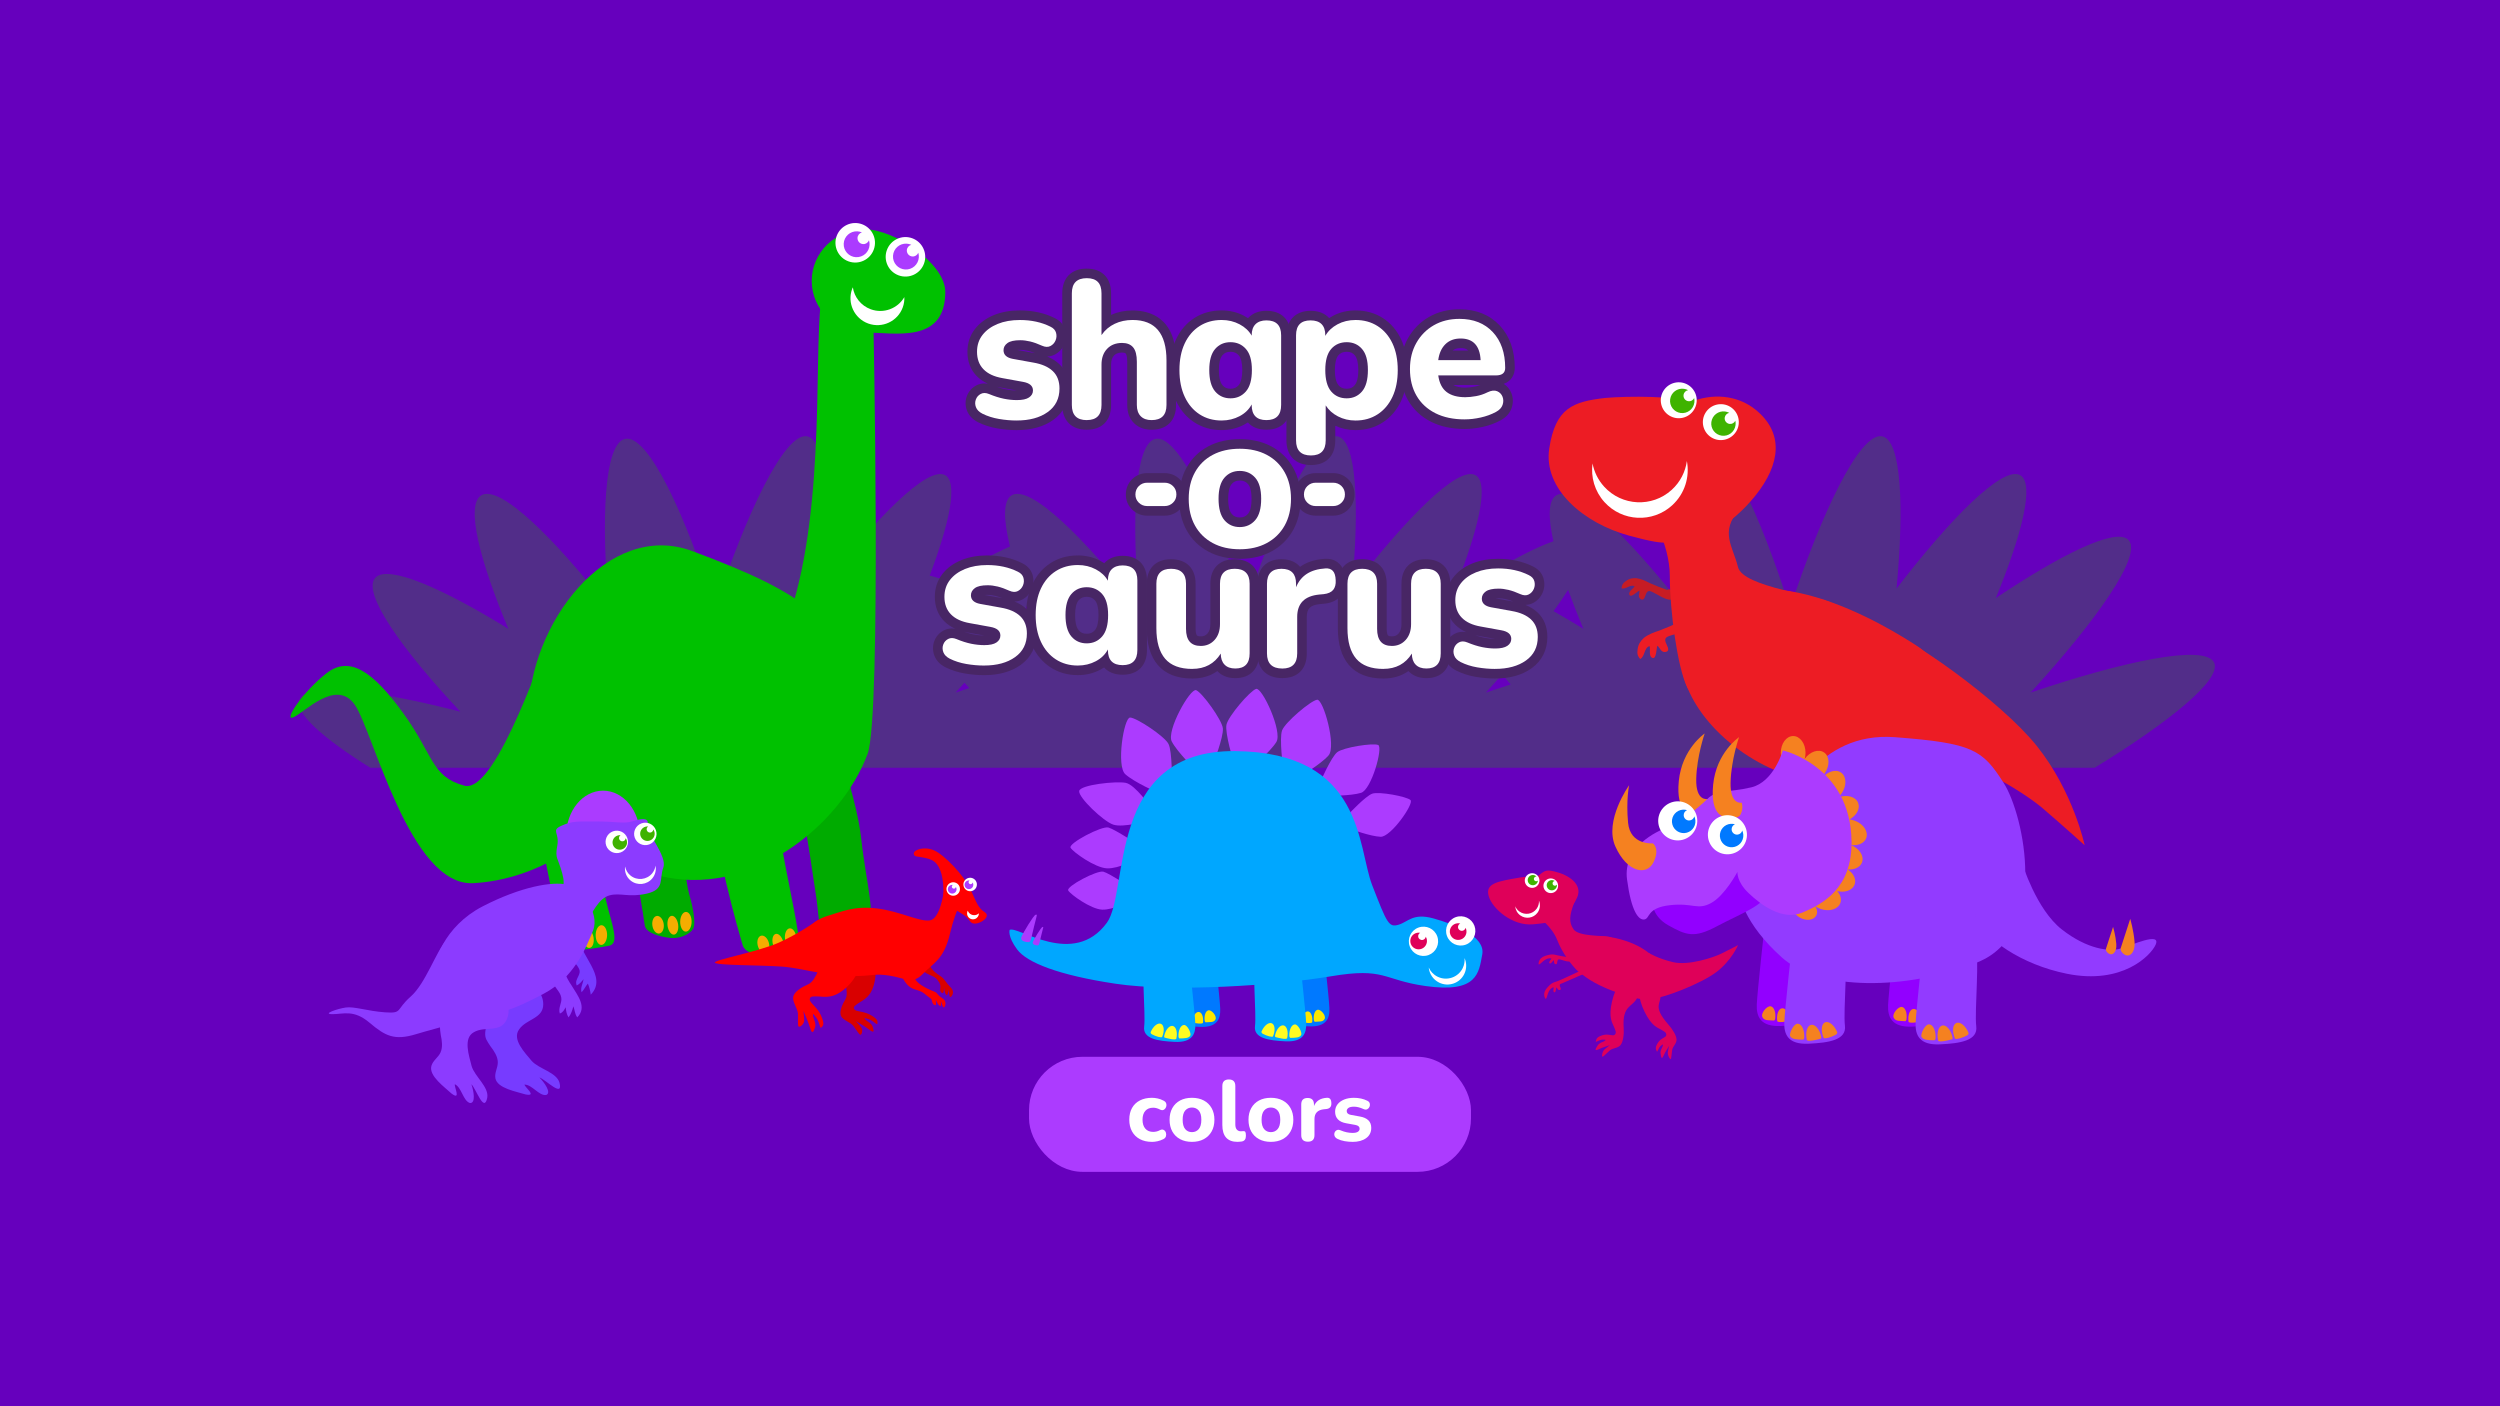 <?xml version="1.0" encoding="UTF-8"?><svg xmlns="http://www.w3.org/2000/svg" viewBox="0 0 1920 1080"><defs><style>.cls-1{fill:#3fb200;}.cls-2{fill:#d800ff;}.cls-3{fill:#c71c24;}.cls-4{fill:#f58120;}.cls-5{fill-rule:evenodd;}.cls-5,.cls-6{fill:#fff;}.cls-7{fill:#ac3bff;}.cls-8{fill:#d90000;}.cls-9{fill:#6600bd;}.cls-10{fill:#f5ad00;}.cls-11{fill:#482665;}.cls-12{fill:#ed1c24;}.cls-13{fill:#9200ff;}.cls-14{fill:#00a7ff;}.cls-15{fill:#fffc21;}.cls-16{fill:#0079ff;}.cls-17{fill:#773bff;}.cls-18{fill:#923bff;}.cls-19{fill:red;}.cls-20{fill:#00c100;}.cls-21{fill:#522d89;}.cls-22{fill:#8c3bff;}.cls-23{fill:#3fb300;}.cls-24{fill:#fde700;}.cls-25{fill:#ab3bff;}.cls-26{fill:#00ab00;}.cls-27{fill:#df0059;}</style></defs><g id="bg"><rect class="cls-9" width="1920" height="1080"/></g><g id="Layer_1"><path class="cls-21" d="M284.4,589.61h1324.31c56.07-34.32,97.9-67.58,91.71-80.73-6.82-14.48-70.03-.99-140.95,23.05,49.74-54.35,86.45-105.75,75.14-117.29-9.63-9.84-52.07,11.37-101.83,44.69,20.12-49.05,30.16-88.57,18.51-94.51-13.65-6.96-53.76,33.83-94.77,87.26,5.93-62.63,3.84-114.57-11.24-117.02-17.29-2.8-46.96,60.21-70.57,132.33-22.46-71.7-51.52-134.36-69.09-130.33-16.11,3.7-18.49,62.56-12.31,130.1-41.65-53.61-83.63-95.05-97.95-86.84-6.35,3.64-6.53,16.65-2.35,35.34-14.06,4.94-33.04,14.96-54.43,28.16-6.78-2.1-12.47-3.12-16.85-2.94,15.09-40.23,21.4-70.88,11.25-76.06-13.65-6.96-53.76,33.83-94.77,87.26,5.93-62.63,3.84-114.57-11.24-117.02-17.29-2.8-46.95,60.21-70.57,132.33-22.46-71.7-51.52-134.36-69.09-130.33-16.11,3.7-18.49,62.56-12.31,130.1-41.65-53.61-83.63-95.05-97.95-86.84-6.79,3.89-6.51,18.55-1.38,39.38-13.53,5.94-30.1,15.14-48.32,26.55-4.89-1.82-9.4-3.25-13.38-4.17,15.42-40.82,21.96-72.04,11.71-77.26-13.65-6.96-53.76,33.83-94.77,87.26,5.93-62.63,3.84-114.57-11.24-117.02-17.29-2.8-46.96,60.21-70.57,132.33-22.46-71.7-51.52-134.36-69.09-130.33-16.11,3.7-18.49,62.56-12.31,130.1-41.65-53.61-83.63-95.05-97.95-86.84-12.52,7.17-1.13,50.75,20.68,102.65-49.45-30.57-92.39-49.75-102.17-39.29-10.71,11.46,20.94,55.69,65.36,102.93-62.99-16.3-117.05-23.31-123.47-9.75-4.85,10.24,18.34,30.39,54.23,52.76ZM1204.31,453.01c3.43,9.51,7.35,19.55,11.72,29.95-7.85-4.85-15.5-9.38-22.92-13.58,4.19-5.77,7.94-11.24,11.19-16.37ZM1153.65,518c2.14,2.53,4.34,5.08,6.6,7.66-6.28,2-12.65,4.09-19.09,6.27,4.28-4.68,8.42-9.32,12.49-13.93ZM789.95,463.62c2.41,6.28,5.01,12.74,7.79,19.35-5.14-3.18-10.19-6.2-15.16-9.11,2.63-3.52,5.06-6.91,7.37-10.23ZM740.76,524.3c1.2,1.38,2.38,2.75,3.61,4.14-3.48,1.14-6.98,2.3-10.5,3.49,2.34-2.56,4.62-5.1,6.9-7.63Z"/><path class="cls-3" d="M1280.71,453.19c-4.58-1.56-9.26-3.41-13.65-5.37-3.51-1.75-6.63-3.32-10.53-3.81-3.11-.1-5.56.39-7.99,2.34-2.35,1.75-2.93,2.92-3.22,5.46,3.32,1.18,6.83-3.4,10.05-1.55-.59,1.66-5.18,4-4,6.53,1.07,2.73,6.24-2.73,7.7-3.21.3,2.33-1.76,4.97,1.26,6.72,2.54,1.27,3.12-2.82,3.99-4.58,1.37-2.72,3.13-1.85,5.47-.68,2.34,1.17,4.39,2.44,6.72,3.61,2.34,1.17,7.89,3.71,9.75,0,1.36-2.73-2.83-7.02-5.36-5.85"/><path class="cls-3" d="M1404.57,522.17c-7.89,3.61-27.25,14.89-33.84,45.94-6.6,31.05,5.98,41.93,10.91,49.54,4.94,7.6,9.31,12.54,4.31,15.95-5,3.41-17.54-3.93-33.25-1.76-15.7,2.17-16.49,5.59-17.67,10.1-1.07,4.08,7.49-2.1,18.65-1.37,11.16.73,8.51,1.59,4.57,3.39-3.94,1.8-12.67,1.42-17.44,7.14-5.98,7.17-7.06,10.37,3.57,7.48,12.26-3.31,29.86-5.15,30.61-5.58.74-.44-13.53,6.35-15.55,8.19-3.95,3.61-5.1,11.05-2.98,12.56,2.13,1.51,11.61-6.16,19.36-10.42,7.74-4.27,21.77-2.27,28.34-8.1,6.58-5.84,6.54-20.68,4.71-33.25-2.14-14.73,21.03-37.96,30.87-56.18,9.85-18.22,22.16-39.87,2.93-44.62-19.24-4.76-30.21-2.6-38.1,1Z"/><path class="cls-12" d="M1450.4,580.81c-17.15,26.92-65.38,26.87-107.71-.11-42.33-26.99-62.74-70.68-45.6-97.59,45.32-71.1,158.33,2.22,174.18,12.32,42.33,26.98-3.71,58.47-20.86,85.38Z"/><path class="cls-12" d="M1265.86,391.41s16.57,25.02,16.56,51.2c0,26.19,5.8,69.82,13.36,85.25,7.56,15.42,59.34,10.78,74.76-8.42,15.43-19.2,48.31-48.74,37.26-55.73-11.05-6.98-69.27-12.56-73.05-28.28-3.77-15.71-14.21-26.84.92-44,15.14-17.17,14.26-9.6,9.9-18.33-4.36-8.73-38.39-32.3-61.38-25.62-22.98,6.7-18.34,43.93-18.34,43.93Z"/><path class="cls-12" d="M1419.9,592.37s20.37-10.17,52.72-12.59c33.11-2.48,81.78,28.69,96.29,41.09,14.51,12.4,32.12,28.3,32.12,28.3,0,0-8.68-41.18-36.75-76.25-28.08-35.08-100.79-86.14-120.75-90.96-19.96-4.82-67,3.42-51.26,54.46,15.75,51.04,27.63,55.95,27.63,55.95Z"/><path class="cls-12" d="M1347.92,380.92c20.1-25,21.97-48.88.24-66.37-14.07-11.3-33.22-12.74-50.42-5.58-8.57-4.88-47.58-4.91-65-3.34-24.74,2.87-38.09,7.62-42.9,38.68-4.81,31.05,26.23,57.49,61.31,67.06,35.08,9.57,29.07,3.89,39.11,1.54,14.78,5.32,39.93-9.95,57.67-32Z"/><path class="cls-5" d="M1301,314.67c4.03-6.48,2.03-14.99-4.44-19-6.48-4.02-15-2.02-19.02,4.46-4.01,6.48-2.02,14.99,4.47,19.01,6.48,4.01,14.99,2.01,19-4.47Z"/><path class="cls-23" d="M1282.68,306.61c.71-5.12,5.44-8.72,10.57-8.01,1.16.17,2.24.53,3.2,1.05-1.78.33-3.24,1.75-3.48,3.65-.33,2.35,1.31,4.5,3.67,4.83,1.91.26,3.68-.77,4.47-2.4.25,1.1.32,2.24.16,3.43-.71,5.13-5.43,8.71-10.57,8.01-5.12-.7-8.72-5.41-8.02-10.56Z"/><path class="cls-5" d="M1333.34,331.48c4.01-6.49,2.02-14.99-4.46-19.01-6.48-4.01-15-2.02-19.01,4.47-4.02,6.47-2.02,14.98,4.44,18.99,6.49,4.02,15,2.02,19.02-4.45Z"/><path class="cls-23" d="M1314.33,324.05c.71-5.12,5.43-8.72,10.55-8.02,1.15.15,2.24.52,3.2,1.04-1.77.33-3.22,1.75-3.5,3.64-.32,2.36,1.33,4.53,3.68,4.85,1.88.26,3.68-.77,4.46-2.42.27,1.1.33,2.26.16,3.44-.7,5.13-5.42,8.72-10.55,8.02-5.14-.71-8.71-5.42-8.01-10.56Z"/><path class="cls-6" d="M1223.06,355.94c-1.42,10.39,1.59,21.32,9.18,29.69,13.62,15.03,36.85,16.16,51.88,2.54,9.83-8.92,13.72-21.95,11.41-34.11-1.14,8.25-5.07,16.16-11.71,22.19-15.03,13.62-38.25,12.48-51.88-2.55-4.7-5.19-7.64-11.36-8.87-17.77Z"/><path class="cls-12" d="M1411.35,533.11c-3.86,7.76-11.81,28.72,2.6,57.01,14.41,28.28,31.03,28.82,39.66,31.62,8.61,2.8,15.12,3.89,13.39,9.69-1.74,5.79-16.1,7.99-26.95,19.55-10.84,11.57-9.3,14.73-7.38,18.97,1.73,3.85,4.5-6.35,13.64-12.8,9.13-6.45,7.61-4.12,5.68-.23-1.93,3.88-8.94,9.08-9.06,16.52-.14,9.34,1.04,12.51,7.49,3.58,7.44-10.3,19.97-22.8,20.27-23.6.31-.81-6.51,13.45-6.91,16.15-.81,5.28,2.98,11.8,5.58,11.62,2.6-.16,5.15-12.09,8.48-20.28,3.33-8.19,15.49-15.45,16.93-24.13,1.44-8.68-7.93-20.18-17.26-28.8-10.93-10.1-7.54-42.74-11.35-63.09-3.81-20.35-7.87-44.93-25.81-36.53-17.95,8.42-25.12,17-28.98,24.75Z"/><path class="cls-12" d="M1291.06,477.07c-5.26,2.58-10.84,4.99-16.26,7.06-4.5,1.5-8.51,2.83-12.27,5.74-2.75,2.59-4.42,5.08-4.84,8.84-.51,3.5,0,5,1.91,7.42,3.84-1.83,2.93-8.75,7.27-9.91.91,1.92-1.01,7.84,2.16,9.01,3.25,1.42,3.01-7.66,3.84-9.34,2.24,1.76,2.75,5.76,6.83,4.69,3.25-1.08.25-5.09-.5-7.34-1.16-3.51,1.09-4.25,4.1-5.25,3-.99,5.84-1.66,8.84-2.66,3.01-1,9.93-3.57,8.35-8.33-1.16-3.49-8.41-3.59-9.59-.42"/><path class="cls-13" d="M1456.14,710.72s-5.73,51.93-6.09,61.25c-.35,9.32,2.87,17.19,18.63,16.48,15.76-.72,29.38-2.87,27.94-13.98-1.43-11.1,2.86-54.45-.72-60.54-3.58-6.09-39.77-3.22-39.77-3.22Z"/><path class="cls-4" d="M1460.63,773.31c-2.7-.41-7.76,5.27-6.25,8.33,1.5,3.06,5.05,2.24,8.94,2.65.2.02.76-.75.83-1.17.75-5.01-.82-9.4-3.51-9.81Z"/><path class="cls-4" d="M1469.42,774.85c-2.71.36-4.35,4.73-3.68,9.75.23,1.7,7.72.33,9.33.04.35-.07.52-.93.46-1.35-.67-5.02-3.41-8.8-6.11-8.44Z"/><path class="cls-4" d="M1478.61,773.93c-2.58.86-3.41,5.44-1.83,10.25.01.04.03.08.04.12.76.74,4.59.1,8.19-1.42,1.1-.46,1.29-1.37,1.16-1.77-1.58-4.81-4.96-8.03-7.56-7.18Z"/><path class="cls-13" d="M1355.3,710.23s-5.74,51.94-6.1,61.25c-.35,9.31,2.87,17.2,18.63,16.48,15.76-.72,29.38-2.87,27.94-13.98-1.43-11.1,2.86-54.45-.72-60.54-3.58-6.09-39.76-3.22-39.76-3.22Z"/><path class="cls-4" d="M1359.79,772.82c-2.7-.41-7.76,5.26-6.25,8.33,1.5,3.06,5.05,2.24,8.94,2.65.2.02.76-.75.83-1.18.76-5-.81-9.39-3.51-9.8Z"/><path class="cls-4" d="M1368.58,774.37c-2.71.36-4.35,4.72-3.68,9.74.23,1.7,7.72.34,9.33.05.35-.06.52-.93.46-1.35-.67-5.02-3.4-8.8-6.11-8.43Z"/><path class="cls-4" d="M1377.77,773.45c-2.59.85-3.42,5.43-1.84,10.25,0,.03.03.07.04.11.76.75,4.59.1,8.19-1.41,1.1-.46,1.29-1.37,1.16-1.77-1.58-4.81-4.95-8.03-7.55-7.17Z"/><path class="cls-18" d="M1373.7,618.57s21.35-56.95,81.54-52.41c60.18,4.53,67.29,9.71,83.47,34.94,16.18,25.24,34.94,115.82-19.74,137.83-54.68,22.01-121.98,22-150.45-3.56-28.47-25.55-34.63-47.56-35.91-64.38-1.3-16.83,41.09-52.42,41.09-52.42Z"/><path class="cls-4" d="M1309.19,563.31s-17.44,11.77-19.87,36.51c-2.44,24.75,9.33,24.75,9.33,24.75,0,0,9.34,2.84,11.77-2.03,2.43-4.86.81-8.92.81-8.92,0,0-8.93,2.03-8.52-15.42.41-17.45,6.49-34.9,6.49-34.9Z"/><path class="cls-13" d="M1269.03,690.71s-1.63,12.17,12.17,19.88c13.79,7.71,19.87,10.15,37.33.81,17.44-9.32,38.13-16.63,38.55-26.37.41-9.73,18.26-32.45-8.93-33.26-27.19-.82-58.83,17.85-70.19,25.56-11.37,7.7-8.93,13.38-8.93,13.38Z"/><path class="cls-4" d="M1424.42,630.27c-1.37-.5-2.76-.8-4.1-.93,5.5-2.92,8.48-8.31,6.73-12.73-1.93-4.88-8.84-6.71-15.44-4.1-.11.04-.21.1-.32.14,1.13-.93,2.17-2.06,3.09-3.37,4.04-5.83,3.83-12.98-.48-15.97-4.31-2.98-11.08-.67-15.12,5.17-.18.27-.31.55-.48.83-.35-.42-.72-.83-1.08-1.24,1.54-1.07,2.98-2.47,4.17-4.21,4.05-5.83,3.84-12.98-.48-15.96-4.24-2.94-10.87-.73-14.93,4.92.42-1.46.67-3.04.67-4.7,0-7.1-4.25-12.85-9.49-12.85s-9.48,5.75-9.48,12.85,4.24,12.86,9.48,12.86c.5,0,.97-.07,1.44-.16,7.87,8.79,19.33,23.59,19.86,35.79.81,18.67,12.58,19.07-2.02,34.08-14.61,15.02-22.73,29.62-21.1,29.22.54-.14,1.43,1.05,2.54,2.58-.21.25-.43.48-.59.77-2.05,3.56.22,8.69,5.06,11.45,4.83,2.76,10.4,2.12,12.44-1.44,1.23-2.16.87-4.89-.66-7.33,1.17.82,2.48,1.53,3.94,2.05,6.67,2.43,13.54.42,15.33-4.51,1.1-3,.05-6.39-2.45-9.12,6.02,1.44,11.79-.62,13.41-5.07,1.46-3.99-.87-8.66-5.35-11.57,5.1.45,9.63-1.61,11.03-5.47,1.79-4.92-2.16-10.89-8.84-13.31-.04-.01-.07-.02-.11-.03,5.56.9,10.68-1.18,12.19-5.32,1.79-4.92-2.16-10.89-8.84-13.31Z"/><path class="cls-7" d="M1369.24,576.3s-6.89,24.34-24.34,28.4c-17.44,4.06-26.37,1.62-33.67,8.93-7.3,7.3-22.72,19.07-30.84,21.91-8.12,2.84-34.08,15.01-30.84,39.77,3.25,24.75,8.92,31.64,13.39,30.83,4.46-.81,1.63-8.93,19.48-10.95,17.86-2.03,21.09,4.06,31.65-1.63,10.55-5.67,20.29-23.94,20.29-23.94,0,0-.81,7.3,8.51,16.23,9.34,8.92,25.97,21.5,41.39,15.01,15.42-6.5,38.24-18.44,37.73-54.77-.81-58.02-52.75-69.78-52.75-69.78Z"/><path class="cls-4" d="M1251.17,603.07s-19.48,27.18-10.55,47.06c8.93,19.88,23.94,22.73,29.22,12.17,5.27-10.55-.41-14.61-.41-14.61,0,0-17.45,1.62-19.07-15.83-1.63-17.44.81-28.8.81-28.8Z"/><path class="cls-4" d="M1335.56,566.15s-17.44,11.77-19.87,36.52c-2.44,24.75,9.33,24.75,9.33,24.75,0,0,9.33,2.84,11.77-2.03,2.43-4.87.81-8.92.81-8.92,0,0-8.93,2.03-8.52-15.42.41-17.44,6.49-34.89,6.49-34.89Z"/><path class="cls-5" d="M1302.61,635.55c2.85-7.79-1.18-16.4-8.96-19.23-7.79-2.83-16.41,1.2-19.25,8.99-2.81,7.79,1.2,16.4,8.99,19.23,7.78,2.83,16.39-1.2,19.22-8.98Z"/><path class="cls-16" d="M1284.07,631.45c-.35-4.97,3.39-9.28,8.36-9.63,1.13-.07,2.21.06,3.23.36-1.61.66-2.7,2.29-2.57,4.12.15,2.28,2.12,3.98,4.41,3.83,1.85-.13,3.32-1.45,3.74-3.16.46.99.74,2.06.82,3.21.36,4.96-3.39,9.27-8.35,9.63-4.95.34-9.28-3.39-9.63-8.36Z"/><path class="cls-5" d="M1340.77,646.21c2.82-7.79-1.19-16.4-8.98-19.23-7.79-2.83-16.41,1.19-19.23,8.99-2.84,7.78,1.19,16.39,8.97,19.23,7.79,2.83,16.41-1.19,19.24-8.98Z"/><path class="cls-16" d="M1320.88,642.32c-.35-4.97,3.39-9.27,8.35-9.62,1.12-.09,2.21.04,3.22.35-1.6.65-2.69,2.28-2.56,4.11.17,2.28,2.15,3.99,4.43,3.84,1.82-.13,3.31-1.45,3.71-3.16.47.98.75,2.06.83,3.2.35,4.98-3.38,9.28-8.35,9.63-4.98.36-9.27-3.38-9.63-8.36Z"/><path class="cls-18" d="M1553.04,662.94s10.74,35.47,30.44,50.87c19.7,15.4,36.9,17.2,45.14,14.69,8.24-2.5,31.52-13.26,26.86-2.86-3.64,8.12-25.44,30.8-68.06,22.21-35.18-7.09-63.41-26.87-69.86-43.34-6.45-16.48,33.68-40.84,35.47-41.56Z"/><path class="cls-18" d="M1376.43,723.84s-5.73,51.94-6.09,61.25c-.36,9.31,2.86,17.2,18.62,16.48,15.76-.71,29.38-2.87,27.94-13.97-1.43-11.11,2.87-54.45-.72-60.54-3.57-6.09-39.76-3.22-39.76-3.22Z"/><path class="cls-4" d="M1636.01,705.66s2.64,8.91,3.31,17.53c.68,8.62-4.01,12.48-7.85,9.8-3.85-2.67-2.65-5.17-2.65-5.17l7.2-22.17Z"/><path class="cls-4" d="M1622.84,711.82s1.97,6.67,2.48,13.13c.5,6.46-3.01,9.34-5.89,7.34-2.88-2-1.97-3.87-1.97-3.87l5.38-16.6Z"/><path class="cls-4" d="M1380.69,786.2c-3.12-.2-6.76,7.52-5.83,9.51,1.25,2.68,5.5,2.67,9.98,2.75.23,0,.8-.93.83-1.42.37-5.79-1.86-10.65-4.98-10.84Z"/><path class="cls-4" d="M1390.88,787.1c-3.05.67-4.5,5.82-3.24,11.48.43,1.92,8.84-.38,10.66-.87.39-.11.5-1.12.39-1.59-1.26-5.67-4.76-9.7-7.81-9.02Z"/><path class="cls-4" d="M1401.62,785.16c-2.88,1.23-3.36,6.55-1.08,11.88.01.04.05.08.06.13.94.78,5.24-.34,9.21-2.43,1.2-.63,1.33-1.69,1.14-2.14-2.28-5.34-6.45-8.67-9.33-7.45Z"/><path class="cls-18" d="M1477.28,724.33s-5.73,51.94-6.09,61.26c-.36,9.31,2.86,17.19,18.62,16.48,15.76-.71,29.38-2.87,27.94-13.97-1.44-11.1,2.86-54.45-.71-60.54-3.58-6.09-39.76-3.23-39.76-3.23Z"/><path class="cls-4" d="M1481.54,786.69c-3.12-.2-6.76,7.52-5.83,9.51,1.25,2.67,5.5,2.67,9.98,2.75.23,0,.8-.94.83-1.42.36-5.79-1.86-10.65-4.98-10.85Z"/><path class="cls-4" d="M1491.72,787.58c-3.05.68-4.49,5.82-3.24,11.49.43,1.92,8.84-.38,10.65-.87.39-.11.49-1.12.38-1.59-1.26-5.66-4.76-9.7-7.8-9.03Z"/><path class="cls-4" d="M1502.47,785.65c-2.88,1.22-3.36,6.54-1.08,11.88.02.05.04.09.06.13.94.79,5.25-.33,9.21-2.42,1.2-.63,1.33-1.69,1.14-2.14-2.29-5.34-6.46-8.68-9.33-7.45Z"/><path class="cls-26" d="M622.9,527.24c10.81,14.23,34.81,82.16,38.54,116.94,3.73,34.79,12.7,63.19,3.29,70.26-9.4,7.07-21.96,7.35-29.78,2.11-7.82-5.24-5.03-9.91-9.16-34.86-4.13-24.94-9.86-81.96-29.02-112.13-19.16-30.17-14.91-29.08-5.35-39.79,9.57-10.72,20.67-16.77,31.48-2.53Z"/><path class="cls-10" d="M658.68,706.97c.39,4.17,2.67,7.36,5.08,7.14,2.41-.23,4.05-3.79,3.67-7.95-.39-4.16-2.66-7.36-5.08-7.13-2.41.22-4.06,3.78-3.67,7.95Z"/><path class="cls-10" d="M657.33,709.25c.98,3.89,0,7.5-2.18,8.05-2.19.55-4.76-2.15-5.75-6.05-.98-3.9,0-7.5,2.19-8.05,2.19-.55,4.76,2.16,5.74,6.05Z"/><path class="cls-10" d="M646.27,710.01c.92,3.65-.24,7.09-2.59,7.68-2.35.59-5-1.88-5.93-5.53-.92-3.65.24-7.09,2.59-7.69,2.35-.59,5.01,1.88,5.93,5.53Z"/><path class="cls-26" d="M529.1,686.02c2.1,7,6.3,23.79,2.8,27.99-3.5,4.2-10.14,7-17.14,6.3-7-.7-18.9-3.5-19.6-9.8-.7-6.3-7-41.99-9.8-58.09-2.8-16.1,1.4-35.34,16.1-36.74,14.7-1.4,18.19,2.8,18.89,10.15.7,7.35,6.65,53.19,8.75,60.18Z"/><path class="cls-10" d="M522.38,707.87c-.05,4.18,1.87,7.6,4.29,7.63,2.42.03,4.43-3.33,4.49-7.52.05-4.18-1.87-7.6-4.29-7.63-2.43-.03-4.44,3.33-4.5,7.52Z"/><path class="cls-10" d="M520.8,710c.56,3.97-.79,7.45-3.03,7.77-2.24.32-4.51-2.65-5.07-6.63-.56-3.98.79-7.46,3.03-7.77,2.24-.32,4.51,2.65,5.07,6.63Z"/><path class="cls-10" d="M509.72,709.58c.53,3.73-.99,7.02-3.39,7.37-2.41.34-4.78-2.41-5.31-6.13-.52-3.73.99-7.03,3.39-7.37,2.4-.34,4.78,2.41,5.31,6.13Z"/><path class="cls-20" d="M405.9,549.17c0,69.53,56.36,125.89,125.89,125.89s125.89-56.36,125.89-125.89c0-69.53-40.52-94.05-125.89-125.89-65.15-24.29-125.89,56.36-125.89,125.89Z"/><path class="cls-20" d="M670.69,242.43s6.4,307.26-4.34,336.41c-20.26,54.98-90.44,112.14-161.34,93.33-70.9-18.81,4.34-78.86,62.22-133.12,57.88-54.26,59.59-176.09,61.03-259.29,1.45-83.2,6.97-74.22,21.44-68.44,14.47,5.79,20.98,31.11,20.98,31.11Z"/><path class="cls-20" d="M725.98,224.17c0,40.26-39.09,31.18-61.68,31.18s-40.9-17.73-40.9-39.61,18.31-39.61,40.9-39.61c22.59,0,61.68,26.16,61.68,48.04Z"/><path class="cls-20" d="M423.29,488.65c-3.01-.75-41.19,121.61-66.69,114.75-25.5-6.87-23.54-23.54-47.08-55.9-23.54-32.37-41.19-44.13-58.84-30.4-17.65,13.73-33.66,37.35-25.3,33.77,8.37-3.59,32.93-30.14,47.13-9.56,14.21,20.58,42.24,139.58,90.95,136.97,48.71-2.62,96.77-33.35,110.5-68.33,13.73-34.98,41.85-77.48,7.85-102.32-34-24.85-57.21-18.63-58.52-18.96Z"/><path class="cls-20" d="M611.68,598.2c-3.5,21.7-11.9,43.39-10.85,53.19,1.05,9.8,12.59,61.93,12.25,68.23-.35,6.3-2.1,10.85-10.15,12.95-8.05,2.1-29.74,2.8-32.54-6.65-2.8-9.45-23.8-81.18-20.65-107.42,3.15-26.24,5.6-79.78,12.6-87.83,7-8.05,31.76-4.72,36.74-2.8,13.65,5.25,16.1,48.64,12.6,70.33Z"/><path class="cls-10" d="M602.86,720.95c.43,4.16,2.74,7.33,5.15,7.09,2.41-.25,4.02-3.82,3.59-7.99-.43-4.16-2.74-7.33-5.15-7.08-2.41.25-4.02,3.82-3.6,7.98Z"/><path class="cls-10" d="M601.53,723.25c1.02,3.88.07,7.5-2.11,8.07-2.18.57-4.78-2.11-5.8-5.99-1.02-3.88-.08-7.5,2.11-8.07,2.19-.57,4.78,2.11,5.8,6Z"/><path class="cls-10" d="M590.48,724.11c.96,3.64-.17,7.09-2.52,7.71-2.35.61-5.02-1.84-5.98-5.48-.95-3.64.17-7.09,2.52-7.71,2.35-.62,5.02,1.84,5.98,5.48Z"/><path class="cls-20" d="M463.17,659.31c-3.9,8.09-1.96,14.38,2.29,32.37,4.25,17.98,10.79,33.02,2.29,34.65-8.5,1.63-26.48,4.9-32.37,1.96-5.88-2.94-6.87-14.06-10.79-38.25-3.92-24.19-18.96-82.06-14.71-113.77,4.25-31.71,27.46-69.3,52.96-60.15,25.5,9.15,48.06,44.13.33,143.19Z"/><path class="cls-10" d="M457.47,718.08c-.05,4.18,1.87,7.6,4.29,7.63,2.42.03,4.43-3.33,4.49-7.52.05-4.18-1.87-7.6-4.29-7.63-2.43-.03-4.44,3.33-4.5,7.52Z"/><path class="cls-10" d="M455.89,720.21c.56,3.97-.79,7.45-3.03,7.77-2.24.32-4.51-2.65-5.07-6.63-.56-3.98.79-7.46,3.03-7.77,2.24-.32,4.51,2.65,5.07,6.63Z"/><path class="cls-10" d="M444.81,719.78c.53,3.73-.99,7.02-3.39,7.37-2.41.34-4.78-2.41-5.31-6.13-.52-3.73.99-7.03,3.39-7.37,2.4-.34,4.78,2.41,5.31,6.13Z"/><path class="cls-5" d="M671.07,191.64c2.88-7.88-1.2-16.58-9.06-19.45-7.88-2.86-16.59,1.21-19.47,9.09-2.85,7.88,1.21,16.58,9.09,19.45,7.88,2.86,16.58-1.21,19.44-9.09Z"/><path class="cls-25" d="M657.4,197.51c5.48.27,10.16-3.94,10.43-9.43.06-1.24-.11-2.44-.46-3.54-.69,1.78-2.46,3.03-4.49,2.92-2.51-.13-4.44-2.24-4.32-4.78.11-2.04,1.53-3.68,3.39-4.18-1.09-.48-2.28-.78-3.55-.84-5.48-.28-10.15,3.94-10.43,9.43-.28,5.46,3.94,10.15,9.43,10.43Z"/><path class="cls-5" d="M709.66,202.42c2.85-7.88-1.2-16.59-9.09-19.45-7.88-2.86-16.59,1.21-19.45,9.09-2.87,7.88,1.2,16.58,9.07,19.44,7.89,2.86,16.6-1.2,19.47-9.08Z"/><path class="cls-5" d="M654.42,221.96c.16-.45.36-.87.55-1.3,1.13,7.47,6.22,14.11,13.81,16.87,9.88,3.59,20.67-.57,25.76-9.35.11,2.61-.27,5.29-1.22,7.9-3.9,10.74-15.78,16.28-26.53,12.38-10.72-3.9-16.28-15.77-12.36-26.51Z"/><path class="cls-25" d="M695.13,206.97c5.48.33,10.19-3.84,10.53-9.31.09-1.24-.07-2.44-.42-3.55-.7,1.77-2.49,2.99-4.51,2.87-2.52-.17-4.43-2.32-4.28-4.84.12-2.01,1.56-3.66,3.45-4.13-1.09-.51-2.28-.82-3.54-.89-5.48-.33-10.2,3.83-10.53,9.32-.34,5.49,3.84,10.18,9.31,10.53Z"/><path class="cls-2" d="M610.35,430.98c-.27-.21-.52-.44-.75-.67l1,.85c-.08-.06-.17-.12-.25-.18Z"/><path class="cls-27" d="M1203.79,735.01c-2.37-.29-4.82-.71-7.14-1.21-1.87-.5-3.54-.93-5.47-.77-1.52.27-7.09,1.01-8.81,4.36-.66,1.29-.79,2.04-.68,3.29,1.72.23,4.58-5.55,9.81-4.57-.12.86-2.35,2.51-1.53,3.61.8,1.21,2.74-1.95,3.4-2.33.38,1.1-.35,2.57,1.29,3.12,1.35.35,1.22-1.68,1.47-2.61.38-1.46,1.32-1.21,2.57-.88,1.25.33,2.37.73,3.61,1.06,1.25.33,4.19.99,4.71-.99.39-1.46-2.08-3.11-3.18-2.29"/><path class="cls-27" d="M1213.97,745.48c-2.18.98-15.48,7.25-17.71,8.03-1.85.55-3.51,1.04-5.07,2.18-1.16,1.02-5.53,4.55-5.26,8.31.11,1.44.38,2.15,1.13,3.16,1.59-.7,1.03-7.12,6.01-9,.35.8-.71,3.37.57,3.88,1.3.62,1.33-3.09,1.69-3.76.89.75,1.04,2.39,2.72,2,1.34-.4.17-2.07-.1-3-.43-1.44.5-1.72,1.73-2.09,1.24-.37,13.39-5.96,14.63-6.33,1.24-.37,4.1-1.33,3.52-3.29-.43-1.44-3.38-1.58-3.9-.3"/><path class="cls-27" d="M1278.42,759.4c-4.67,12.36-20.56,8.9-40,1.56-19.44-7.34-36.18-19.24-31.52-31.61,4.67-12.36,25.31-12.97,44.76-5.63,19.44,7.34,31.43,23.32,26.76,35.68Z"/><path class="cls-27" d="M1181.77,704.53s10.16,7.15,14.1,17.25c3.94,10.1,11,19.53,16.24,24.34,5.24,4.81,26.27,1.74,29.32-7.98,3.06-9.73-.24-17.64-5.56-18.67-5.31-1.03-23.54-.23-27.36-5.73-3.83-5.49-3.06-10.83.18-19.73,3.25-8.89,4.06-5.85,1.06-8.56-2.99-2.71-19.67-6.67-27.53-.63-7.86,6.04-.46,19.7-.46,19.7Z"/><path class="cls-27" d="M1266.34,731.9s6.96,4.33,18.62,7.05c11.94,2.79,31.07-3.65,36.91-6.52,5.84-2.86,12.97-6.59,12.97-6.59,0,0-5.02,11.94-16.83,20.83-11.81,8.89-40.58,19.88-48.07,20.11-7.49.23-24.23-5.15-16.2-19.64,8.04-14.49,12.59-15.24,12.59-15.24Z"/><path class="cls-27" d="M1211.32,689.09c4.22-9.93-6.33-17.23-17.72-19.87-7.37-1.7-7.63.06-13.43,4.28-4.18-.43-8.67-.3-13.23.5-16.41,2.85-26.48,4.26-23.63,14.17,2.84,9.91,18.39,23.06,33.91,21.71,15.52-1.35,12.24-2.33,15.91-4.24,6.73-.18,14.47-7.8,18.19-16.56Z"/><path class="cls-5" d="M1181.96,678.18c1.07-2.93-.44-6.16-3.37-7.23-2.93-1.06-6.16.45-7.23,3.38-1.06,2.93.45,6.16,3.38,7.23,2.93,1.07,6.16-.45,7.22-3.38Z"/><path class="cls-23" d="M1173.66,674.23c.94-1.95,3.29-2.78,5.25-1.84.44.22.82.5,1.14.83-.75-.1-1.52.29-1.86,1.01-.43.89-.05,1.96.84,2.4.73.35,1.57.17,2.09-.39-.04.48-.16.94-.38,1.4-.94,1.95-3.28,2.77-5.24,1.83-1.94-.93-2.78-3.28-1.83-5.24Z"/><path class="cls-5" d="M1196.3,682.19c1.06-2.93-.45-6.16-3.37-7.23-2.93-1.06-6.17.45-7.23,3.38-1.07,2.93.45,6.16,3.37,7.23,2.93,1.06,6.17-.45,7.23-3.37Z"/><path class="cls-23" d="M1187.99,678.92c.53-2.11,2.65-3.39,4.76-2.87.47.11.92.31,1.29.58-.75.06-1.43.59-1.62,1.36-.24.97.35,1.95,1.32,2.19.77.19,1.57-.16,1.96-.81.06.47.04.95-.08,1.44-.52,2.1-2.65,3.39-4.76,2.87-2.11-.52-3.38-2.65-2.87-4.76Z"/><path class="cls-6" d="M1163.69,696.01c.19,2.7,1.53,5.3,3.89,7.02,4.24,3.07,10.18,2.13,13.25-2.11,2.02-2.78,2.31-6.28,1.08-9.23.15,2.14-.43,4.36-1.79,6.23-3.08,4.24-9.01,5.18-13.25,2.1-1.46-1.06-2.53-2.47-3.18-4.02Z"/><path class="cls-27" d="M1249.01,749.94c-2.33,1.68-8.14,6.77-11,19.27-2.86,12.5.32,16.4,1.46,19.24,1.14,2.85,2.21,4.66.69,6.17-1.51,1.51-4.8-.98-9.28.39-4.48,1.37-4.81,2.75-5.29,4.56-.44,1.65,2.18-1.08,5.29-1.14,3.11-.08,2.34.35,1.17,1.19-1.17.84-3.61.98-5.13,3.39-1.92,3.03-2.32,4.33.76,2.85,3.55-1.71,8.56-3.01,8.78-3.2.22-.2-4.01,2.96-4.63,3.75-1.23,1.55-1.79,4.53-1.25,5.06.55.52,3.46-2.81,5.78-4.76,2.31-1.94,6.19-1.6,8.22-4.12,2.04-2.52,2.75-8.41,2.4-13.31-1.27-17.66,7.14-15.7,10.5-23.23,3.36-7.52,7.52-16.5,2.27-17.75-5.25-1.26-8.4-.04-10.73,1.64Z"/><path class="cls-27" d="M1259.26,755.84c-.65,2.65-1.71,9.94,3.73,21.1,5.44,11.16,10.03,12.24,12.54,13.72,2.51,1.49,4.35,2.23,4.18,4.28-.17,2.04-3.99,2.09-6.35,5.76-2.36,3.68-1.77,4.92-1.02,6.59.68,1.51.9-2.1,3.06-3.99,2.16-1.89,1.87-1.11,1.54.22-.32,1.32-1.97,2.87-1.61,5.6.45,3.42.95,4.65,2.24,1.71,1.5-3.4,4.27-7.33,4.31-7.61.04-.28-1.07,4.6-1.04,5.57.06,1.9,1.44,4.5,2.14,4.58.7.07.77-4.18,1.25-7.01.48-2.83,3.43-4.87,3.36-7.98-.06-3.11-3.12-7.94-6.25-11.5-13.41-15.24-4.33-16.11-6.45-23.8-2.12-7.68-4.53-16.93-9-14.79-4.47,2.15-5.98,4.92-6.64,7.57Z"/><path class="cls-16" d="M932,723.05s4.84,43.83,5.14,51.7c.3,7.86-2.42,14.51-15.72,13.91-13.3-.6-24.79-2.42-23.59-11.79,1.21-9.37-2.42-45.97.61-51.1,3.02-5.14,33.56-2.72,33.56-2.72Z"/><path class="cls-24" d="M928.21,775.88c2.28-.35,6.55,4.45,5.28,7.03-1.27,2.58-4.26,1.89-7.54,2.24-.17.01-.64-.64-.7-.99-.64-4.23.69-7.93,2.96-8.27Z"/><path class="cls-24" d="M920.79,777.19c2.28.3,3.67,3.99,3.1,8.22-.19,1.43-6.51.28-7.87.04-.3-.06-.44-.78-.39-1.14.57-4.24,2.87-7.43,5.16-7.12Z"/><path class="cls-24" d="M913.03,776.41c2.19.71,2.89,4.59,1.55,8.64-.01.04-.02.07-.03.1-.64.63-3.87.09-6.92-1.2-.92-.38-1.09-1.15-.98-1.49,1.33-4.06,4.19-6.78,6.37-6.05Z"/><path class="cls-16" d="M1015.85,722.63s4.84,43.85,5.14,51.7c.3,7.86-2.41,14.52-15.72,13.91-13.3-.6-24.79-2.42-23.58-11.79,1.21-9.38-2.42-45.97.61-51.11,3.02-5.14,33.56-2.72,33.56-2.72Z"/><path class="cls-24" d="M1012.06,775.47c2.28-.34,6.55,4.45,5.28,7.03-1.27,2.58-4.26,1.89-7.55,2.24-.17.01-.64-.64-.69-1-.64-4.22.69-7.93,2.96-8.27Z"/><path class="cls-24" d="M1004.64,776.77c2.28.31,3.67,3.98,3.11,8.22-.19,1.43-6.52.28-7.87.04-.3-.06-.44-.79-.39-1.14.56-4.24,2.87-7.43,5.15-7.12Z"/><path class="cls-24" d="M996.89,776c2.19.72,2.89,4.59,1.55,8.65,0,.03-.03.06-.03.1-.64.63-3.87.08-6.92-1.2-.92-.38-1.08-1.15-.97-1.49,1.33-4.06,4.18-6.78,6.37-6.06Z"/><path class="cls-7" d="M876.03,649.92s-19.55-12.91-24.71-14.38c-5.17-1.48-30.99,12.17-29.14,15.49,1.84,3.32,18.81,15.49,28.03,15.86,9.22.36,22.5-7.01,22.5-7.01l3.32-9.96Z"/><path class="cls-7" d="M870.44,682.84s-18.17-12.01-22.97-13.37c-4.8-1.38-28.81,11.32-27.09,14.4,1.72,3.08,17.49,14.4,26.06,14.74,8.57.34,20.92-6.52,20.92-6.52l3.09-9.25Z"/><path class="cls-7" d="M884.14,620.41s-12.18-17.71-19.55-19.18c-7.38-1.48-35.04,1.47-35.78,6.27-.74,4.8,18.44,23.24,26.19,25.82,7.75,2.58,26.56-2.95,26.56-2.95l2.58-9.96Z"/><path class="cls-7" d="M900,600.13s.37-22.87-2.59-28.77c-2.95-5.9-24.71-20.29-29.51-20.29s-10.69,37.25-3.68,43.53c7.01,6.27,24.71,14.02,24.71,14.02,0,0,9.59-8.12,11.07-8.48Z"/><path class="cls-7" d="M931.52,587.22s8.34-21.3,7.64-27.86c-.7-6.56-16.06-27.65-20.55-29.32-4.49-1.68-23.04,31.16-18.67,39.49,4.38,8.32,18.25,21.77,18.25,21.77,0,0,11.82-4.25,13.33-4.08Z"/><path class="cls-7" d="M1014.19,600.13s8.18-18.72,12.76-22.42c4.59-3.7,27.6-7.32,31.5-5.54,3.9,1.77-5.12,34.23-13.14,36.72-8.02,2.5-25.27,2.24-25.27,2.24,0,0-4.79-10.15-5.85-11Z"/><path class="cls-7" d="M1035.7,625.28s13-13.91,18.18-15.74c5.18-1.82,26.53,2.15,29.4,4.92,2.87,2.77-15.14,28.49-22.97,28.19-7.82-.29-22.9-5.9-22.9-5.9,0,0-1.05-10.4-1.72-11.48Z"/><path class="cls-7" d="M985.42,589.86s-3.03-22.67-.79-28.88c2.24-6.2,22.18-23.03,26.94-23.59,4.76-.56,14.97,35.75,8.74,42.8-6.23,7.04-22.91,16.81-22.91,16.81,0,0-10.47-6.94-11.98-7.13Z"/><path class="cls-7" d="M947.31,585.05s-6.62-21.9-5.4-28.38c1.22-6.48,18.21-26.28,22.82-27.6,4.61-1.31,20.5,32.9,15.48,40.85-5.02,7.95-19.93,20.26-19.93,20.26,0,0-11.45-5.18-12.97-5.13Z"/><path class="cls-14" d="M775.41,714.16c6.16-3.52,49.03,29.64,74.69-5.51,17.27-23.66-.55-132.69,98.42-131.81,98.97.88,93.88,73.54,105.32,103.01,11.44,29.47,12.76,32.55,20.23,30.35,7.48-2.2,11-9.24,26.83-4.84,15.83,4.4,40.1,13.64,37.46,27.72-2.64,14.07-3.6,29.9-43.62,24.19-33.08-4.73-30.79-14.52-72.58-7.48-41.79,7.04-121.4,12.32-165.39,5.72-43.98-6.6-68.18-16.28-75.65-26.39-7.48-10.12-5.72-14.96-5.72-14.96Z"/><path class="cls-14" d="M998.01,734.13s4.84,43.84,5.14,51.71c.3,7.86-2.42,14.51-15.73,13.9-13.3-.6-24.79-2.42-23.58-11.79,1.21-9.37-2.42-45.96.61-51.1,3.02-5.14,33.56-2.72,33.56-2.72Z"/><path class="cls-15" d="M994.42,786.76c2.64-.17,5.7,6.35,4.92,8.02-1.06,2.26-4.64,2.26-8.42,2.32-.19,0-.67-.79-.7-1.19-.31-4.89,1.57-8.98,4.2-9.15Z"/><path class="cls-15" d="M985.82,787.52c2.57.58,3.8,4.91,2.73,9.69-.36,1.62-7.46-.32-8.99-.73-.33-.09-.42-.94-.33-1.34,1.06-4.79,4.01-8.19,6.59-7.62Z"/><path class="cls-15" d="M976.75,785.88c2.43,1.03,2.84,5.52.91,10.03-.02.04-.03.07-.05.11-.79.66-4.43-.29-7.78-2.05-1.01-.53-1.12-1.42-.96-1.8,1.92-4.5,5.45-7.32,7.88-6.28Z"/><path class="cls-14" d="M912.89,734.54s4.84,43.84,5.14,51.71c.3,7.86-2.42,14.51-15.72,13.91-13.31-.61-24.8-2.42-23.59-11.8,1.21-9.37-2.42-45.96.61-51.1,3.02-5.14,33.56-2.72,33.56-2.72Z"/><path class="cls-15" d="M909.29,787.17c2.63-.16,5.7,6.35,4.92,8.03-1.06,2.26-4.64,2.26-8.43,2.33-.19,0-.67-.79-.7-1.2-.31-4.89,1.57-8.98,4.2-9.15Z"/><path class="cls-15" d="M900.7,787.93c2.57.58,3.8,4.91,2.73,9.7-.36,1.62-7.46-.33-8.99-.74-.33-.09-.42-.94-.33-1.34,1.06-4.78,4.01-8.18,6.59-7.61Z"/><path class="cls-15" d="M891.62,786.29c2.43,1.03,2.84,5.52.92,10.03-.02.04-.04.07-.05.11-.79.66-4.43-.29-7.77-2.05-1.02-.53-1.12-1.43-.97-1.81,1.93-4.51,5.45-7.32,7.87-6.28Z"/><path class="cls-5" d="M1111.26,718.78c-2.13-5.84.88-12.29,6.72-14.41,5.84-2.12,12.29.9,14.43,6.74,2.11,5.83-.9,12.29-6.74,14.4-5.84,2.12-12.29-.89-14.4-6.73Z"/><path class="cls-27" d="M1120.59,721.82c3.51-.4,6.04-3.56,5.64-7.08-.09-.8-.32-1.54-.67-2.21-.26,1.21-1.25,2.18-2.55,2.33-1.61.19-3.06-.96-3.25-2.58-.15-1.31.59-2.5,1.72-3.01-.75-.2-1.53-.26-2.34-.17-3.51.4-6.04,3.57-5.64,7.09.39,3.5,3.57,6.04,7.08,5.64Z"/><path class="cls-5" d="M1082.66,726.77c-2.12-5.84.89-12.29,6.73-14.41,5.84-2.13,12.3.89,14.41,6.73,2.13,5.84-.89,12.29-6.72,14.41-5.84,2.12-12.3-.89-14.42-6.73Z"/><path class="cls-27" d="M1090.67,728.99c3.47-.64,5.77-3.98,5.14-7.46-.14-.78-.42-1.51-.82-2.15-.17,1.21-1.09,2.26-2.37,2.49-1.6.29-3.13-.76-3.43-2.36-.23-1.27.42-2.54,1.52-3.11-.76-.16-1.55-.16-2.35-.01-3.49.64-5.79,3.98-5.15,7.46.63,3.48,3.98,5.78,7.46,5.14Z"/><path class="cls-6" d="M1124.78,735.84c1.67,3.76,1.73,8.21-.22,12.2-3.5,7.15-12.14,10.11-19.29,6.61-4.68-2.3-7.56-6.78-8.02-11.62,1.33,2.99,3.67,5.54,6.83,7.09,7.15,3.5,15.78.54,19.28-6.61,1.21-2.47,1.65-5.11,1.4-7.67Z"/><path class="cls-7" d="M789.87,723.57c-1.97,0-6.62-.78-5.45-3.89,1.17-3.12,9.35-16.74,10.9-17.13,1.56-.39,1.17-.39-1.16,8.96-2.33,9.34-2.31,12.07-4.28,12.07Z"/><path class="cls-7" d="M796.92,726.07c-1.32,0-4.45-.53-3.67-2.62.79-2.09,6.28-11.25,7.33-11.51,1.05-.26.78-.26-.79,6.02-1.57,6.28-1.55,8.12-2.88,8.12Z"/><path class="cls-17" d="M444.05,717.5c0,15.97,23.39,32.3,9.65,46.41-.37-2.97-1.11-5.94-2.23-8.54-1.86,2.23-2.97,4.83-4.83,6.68-1.11-3.34,1.11-6.68,1.49-10.02h0c-1.49,1.86-2.97,3.71-5.2,4.83-2.23-5.2,4.46-8.17,1.49-13.37-2.6-5.2-8.54-7.43-10.4-14.11-1.11-3.71-1.86-10.77,1.49-13.74,3.34-2.97,9.28-1.49,8.54,3.34"/><path class="cls-17" d="M408.3,752.36c2.97,5.94,8.91,10.77,8.91,18.94,0,11.14-12.99,11.14-18.56,19.31-5.57,7.8,4.46,17.82,9.65,24.13,5.57,6.31,19.18,8.69,21.41,16.86,2.97,11.88-10.63-2.52-15.49-4.14,3.71,3.71,9.64,11.8,5.22,13.51-5.57.74-10.72-8.01-16.66-8.01.37,2.23,10.09,9.37.81,7.56-7.06-2.23-21.65-4.61-23.14-12.4-.74-4.46,1.86-7.8,1.86-12.25,0-4.46-2.97-8.91-5.57-12.25-2.6-4.08-4.46-5.94-4.08-10.77.37-7.06,4.08-6.31,7.8-10.77,6.68-8.17-4.46-17.08,4.83-24.13,3.71-2.6,20.79-9.28,23.39-5.2"/><path class="cls-25" d="M434.86,641.76c0,19.07,12.67,34.53,28.3,34.53,15.63,0,28.31-15.46,28.31-34.53,0-19.07-12.67-34.53-28.31-34.53-15.63,0-28.3,15.46-28.3,34.53Z"/><path class="cls-22" d="M360.05,778.41c-18.75-3.95-25.6-14.42-26.99-26.52-1.4-12.1,7.91-40.49,37.69-55.84,29.78-15.36,53.51-19.08,64.22-16.75,10.7,2.33,26.06,21.41,20.48,35.37-5.58,13.96-14.89,36.3-37.69,48.4-22.8,12.1-40.02,19.08-57.7,15.36Z"/><path class="cls-22" d="M424.27,691.39c6.98-9.77,10.7-8.84,7.44-20.94-3.26-12.1-5.58-10.7-3.72-20.94,1.86-10.24-5.12-11.63,3.26-15.36,8.38-3.72,12.1-3.26,26.99-3.26s20.94,1.86,26.99,0c6.05-1.86,13.5-3.72,12.1,2.33-1.4,6.05,15.36,24.2,12.1,33.04-3.26,8.84,1.4,16.75-12.56,20.01-13.96,3.26-20.48-.93-28.85,1.4-8.38,2.33-13.5,13.96-17.68,20.94-4.19,6.98-27.92,9.31-28.85-1.86-.93-11.17,2.79-15.36,2.79-15.36Z"/><path class="cls-22" d="M342.84,722.1c-7.91,8.37-15.82,33.04-27.45,43.28-11.63,10.24-6.05,13.03-19.55,12.1-13.5-.93-23.73-4.65-30.25-3.72-6.51.93-18.61,5.12-10.24,5.12s16.29-3.72,28.39,6.51c12.1,10.24,19.08,13.96,35.83,8.84,16.75-5.12,42.35-10.71,65.15-20.94,22.8-10.24.46-36.76-10.7-43.28-11.17-6.51-31.18-7.91-31.18-7.91Z"/><path class="cls-22" d="M389.14,762.41c.11,6.64,3.38,13.56-.15,20.93-4.81,10.05-16.53,4.43-25.08,9.39-8.39,4.62-3.69,18-1.73,25.93,2.29,8.1,13.54,16.12,12.02,24.45-2.46,12-8.49-6.87-12.18-10.43,1.74,4.95,3.59,14.8-1.13,14.44-5.34-1.74-6.2-11.86-11.56-14.43-.63,2.17,5.05,12.81-2.54,7.17-5.4-5.06-17.53-13.51-15.5-21.19,1.26-4.34,5.04-6.23,6.97-10.24,1.93-4.02,1.17-9.32.27-13.46-.58-4.81-1.45-7.28.97-11.47,3.38-6.2,6.41-3.93,11.68-6.34,9.56-4.48,3.36-17.33,14.79-19.68,4.47-.74,22.76.62,23.34,5.42"/><path class="cls-22" d="M431.42,734.21c0,8.91,2.97,15.97,7.8,23.02,4.46,7.43,11.88,16.34,4.09,24.13-1.86-2.6-1.86-5.57-2.97-8.54-.74,2.97-1.86,6.31-3.71,8.54-1.49-2.23-1.86-5.2-2.23-7.8-1.11,2.23-2.23,4.08-4.46,4.83-1.49-4.46,1.86-8.17,1.11-12.25-.74-4.83-5.57-7.8-7.05-13-1.49-6.31-.37-17.45,7.05-18.94"/><path class="cls-5" d="M487.51,643.39c-1.63-4.47.68-9.42,5.15-11.05,4.48-1.63,9.42.69,11.05,5.16,1.62,4.47-.69,9.42-5.16,11.05-4.47,1.62-9.42-.69-11.04-5.16Z"/><path class="cls-5" d="M465.59,649.52c-1.62-4.48.68-9.42,5.16-11.05,4.47-1.63,9.42.68,11.04,5.16,1.63,4.47-.68,9.42-5.15,11.04-4.48,1.62-9.43-.68-11.05-5.16Z"/><path class="cls-1" d="M477.48,652.37c2.97-.82,4.71-3.89,3.9-6.85-.18-.67-.48-1.28-.87-1.81-.05,1.07-.78,2.04-1.87,2.35-1.36.37-2.77-.43-3.15-1.79-.3-1.09.16-2.23,1.08-2.82-.67-.07-1.36-.02-2.04.17-2.97.82-4.72,3.89-3.9,6.86.81,2.97,3.89,4.71,6.85,3.89Z"/><path class="cls-1" d="M498.7,645.65c2.97-.82,4.71-3.89,3.9-6.85-.18-.67-.48-1.28-.87-1.81-.05,1.07-.78,2.04-1.87,2.35-1.36.37-2.77-.43-3.15-1.79-.3-1.09.16-2.23,1.08-2.82-.67-.07-1.36-.02-2.04.17-2.97.82-4.72,3.89-3.9,6.86.81,2.97,3.89,4.71,6.85,3.89Z"/><path class="cls-6" d="M503.45,664.81c.64,3.33-.14,6.9-2.44,9.73-4.13,5.08-11.61,5.85-16.69,1.72-3.33-2.71-4.81-6.84-4.27-10.8.51,2.64,1.91,5.12,4.16,6.95,5.08,4.13,12.55,3.36,16.69-1.72,1.43-1.76,2.27-3.8,2.55-5.88Z"/><path class="cls-8" d="M708.67,715.73s-6.09,15.27-4.82,20.15c1.14,4.38,2.92,9.09,7.73,11.63,4.81,2.54,6.24,2.33,8.48,5.21,2.23,2.87,2.44,4.14,2.04,6.54-.47,2.81,2.18,4.63,2.55,2.41.38-2.22.52-3.04.52-3.04,0,0,.36,5.32,1.97,5.67.61.13,1.68-4.23,1.68-4.23,0,0,.08,6.54,1.36,5.57,1.28-.97,3.18-4.13-.12-7.36-3.31-3.23-4.77-6.61-7.38-8.35-2.62-1.73-8.11-5.23-9.43-10.33-1.32-5.1-2.47-9.84,2.15-13.63,4.62-3.79,7.45-8.27,1.74-11.16-5.7-2.89-8.57.95-8.46.91Z"/><path class="cls-8" d="M666.33,730.64c2.39,2.56,7.89,9.77,5.57,22.38-2.32,12.63-8.7,14.75-11.72,16.83-3.02,2.09-5.41,3.25-4.07,5.3,1.34,2.04,7.16,1.24,12.69,4.47,5.53,3.23,5.3,4.63,5.05,6.49-.23,1.69-2.48-1.94-6.76-3.38-4.28-1.45-3.43-.72-2.23.56,1.2,1.28,4.51,2.48,5.42,5.35,1.13,3.6,1.04,4.96-2.49,2.25-4.07-3.13-10.37-6.53-10.58-6.81-.21-.27,4.07,4.46,4.54,5.46.92,1.95.21,4.91-.82,5.15-1.03.23-3.39-4.09-5.62-6.88-2.24-2.79-7.78-4.2-9.35-7.39-1.56-3.2.75-8.73,3.37-13.15,3.07-5.18-2-17.44-2.87-25.76-.87-8.33-2.13-18.32,5.79-17.13,7.92,1.19,11.69,3.69,14.08,6.25Z"/><path class="cls-19" d="M724.57,687.42c0,5.83,8.48,10.96,14.67,14.67,6.18,3.71,5.12,7.43,9.72,7.25,4.59-.18,12.37-5.48,7.24-8.83-5.13-3.36-6.19-7.42-10.96-17.68-4.77-10.25-19.79-26.16-27.74-29.69-7.95-3.53-15.91-.35-15.73,2.47.18,2.83,3.18,1.95,8.3,3.18,5.13,1.24,9.01,2.12,12.02,9.54,3,7.42,2.47,19.08,2.47,19.08Z"/><path class="cls-19" d="M724.84,684.66c-.03.16-2.74,20.96-10.7,22.2-7.95,1.24-23.15-7.06-40.65-9.18-17.5-2.12-26.96,2.48-38.05,5.76-11.7,3.47-23.45,14.38-14.26,29.05,9.19,14.67,12.55,16.97,31.64,17.14,19.08.18,17.67-2.29,30.22-.35,12.55,1.95,17.67,7.07,25.8-1.41,8.13-8.49,16.08-10.78,20.85-31.28,4.77-20.5,11.13-25.45,6.36-30.57-4.54-4.88-11.93-1.33-11.21-1.35Z"/><path class="cls-19" d="M660.34,733.62c.5,3.9.79,14.06-9.59,24.04-10.38,9.98-17.59,7.74-21.7,7.66-4.11-.08-7.06-.58-7.18,2.16-.12,2.74,5.71,5.82,8.64,12.39,2.93,6.57,1.79,7.69.35,9.23-1.32,1.39-.99-3.4-3.94-7.52-2.95-4.12-2.65-2.9-2.4-.94.25,1.95,2.48,5.22,1.42,8.43-1.33,4.03-2.3,5.2-3.74.42-1.66-5.52-5.17-12.74-5.18-13.13-.01-.39.79,6.73.56,7.95-.44,2.38-3.03,4.62-4.12,4.15-1.09-.46-.4-5.94-.62-9.95-.21-4.01-4.34-8.93-3.67-12.87.67-3.93,6.4-7.47,11.68-9.77,6.19-2.71,9.59-17.2,14.25-25.35,4.66-8.16,10.06-18.1,16.5-11.82,6.44,6.27,8.24,11.02,8.74,14.92Z"/><path class="cls-19" d="M627.78,706.84s-13.99,10.14-29.73,17.14c-15.74,6.99-50.37,13.29-48.97,15.39,1.4,2.1,33.58,1.75,51.42,2.98,17.84,1.22,42.15,10.15,54.57,4.37,12.42-5.78,3.85-14.87-2.97-26.24-6.82-11.37-23.44-13.64-24.31-13.64Z"/><path class="cls-19" d="M693.11,729.66s-2.55,16.25-.23,20.72c2.08,4.02,4.86,8.21,10.12,9.62,5.25,1.41,6.02,2.33,8.83,4.64,2.82,2.31,3.66,2.08,4.03,4.49.38,2.49,3.15,4.03,3.03,1.79-.12-2.25-.17-3.08-.17-3.08,0,0,1.9,4.8,3.55,4.78.62-.01.34-4.19.34-4.19,0,0,1.53,6.35,2.56,5.12,1.03-1.23,2.19-4.74-1.75-7.15-3.94-2.41-3.04-3.79-5.98-4.89-2.94-1.12-12.15-4.91-14.57-9.59-2.42-4.68-4.59-9.05-.93-13.77,3.66-4.71,5.42-9.71-.78-11.27-6.2-1.55-8.14,2.83-8.05,2.77Z"/><path class="cls-5" d="M740.2,681.06c-.98-2.69.41-5.66,3.1-6.64,2.69-.98,5.67.41,6.65,3.1.97,2.69-.41,5.66-3.11,6.64-2.69.98-5.66-.41-6.64-3.1Z"/><path class="cls-5" d="M727.19,684.52c-.98-2.69.41-5.66,3.1-6.64,2.69-.97,5.67.41,6.65,3.1.97,2.69-.41,5.67-3.1,6.65-2.69.97-5.66-.42-6.64-3.11Z"/><path class="cls-5" d="M749.93,702.55c-2.69.97-5.66-.42-6.64-3.1-.01-.04-.02-.07-.03-.1-.59,1.1-.74,2.43-.27,3.7.85,2.36,3.46,3.57,5.81,2.72,1.89-.69,3.04-2.48,2.99-4.39-.51.5-1.13.91-1.86,1.18Z"/><path class="cls-7" d="M732,686.21c1.8-.4,2.95-2.18,2.55-3.98-.08-.41-.25-.78-.46-1.11-.06.64-.53,1.19-1.2,1.34-.83.18-1.64-.35-1.84-1.17-.14-.66.18-1.33.74-1.65-.4-.07-.81-.06-1.22.03-1.81.39-2.95,2.18-2.55,3.98.39,1.81,2.17,2.95,3.97,2.55Z"/><path class="cls-7" d="M744.86,682.77c1.8-.4,2.95-2.18,2.55-3.98-.08-.41-.25-.78-.46-1.11-.06.64-.53,1.19-1.2,1.34-.83.18-1.64-.35-1.84-1.17-.14-.66.18-1.33.74-1.65-.4-.07-.81-.06-1.22.03-1.81.39-2.95,2.18-2.55,3.98.39,1.81,2.17,2.95,3.97,2.55Z"/><rect class="cls-7" x="790.28" y="811.61" width="339.44" height="88.37" rx="41.08" ry="41.08"/><path class="cls-6" d="M884.68,876.95c-3.53,0-6.6-.69-9.22-2.08-2.62-1.39-4.64-3.36-6.05-5.92-1.41-2.55-2.12-5.57-2.12-9.05s.7-6.48,2.12-8.99c1.41-2.51,3.43-4.44,6.05-5.78,2.62-1.34,5.7-2.02,9.22-2.02,1.37,0,2.83.17,4.4.5,1.56.33,3.07.89,4.53,1.69,1.1.53,1.79,1.27,2.05,2.21.26.95.21,1.88-.17,2.81-.38.93-.97,1.6-1.78,2.02-.82.42-1.77.34-2.88-.23-1.76-.92-3.48-1.39-5.16-1.39-2.6,0-4.62.8-6.05,2.41-1.43,1.61-2.15,3.89-2.15,6.84s.71,5.19,2.15,6.84c1.43,1.65,3.45,2.48,6.05,2.48.79,0,1.63-.1,2.51-.3.88-.2,1.76-.54,2.64-1.02,1.1-.57,2.06-.64,2.88-.2.81.44,1.38,1.11,1.69,2.02.31.9.33,1.84.07,2.81-.26.97-.92,1.72-1.98,2.25-1.5.75-3,1.29-4.5,1.62s-2.93.5-4.3.5Z"/><path class="cls-6" d="M915.42,876.95c-3.48,0-6.51-.69-9.09-2.08-2.58-1.39-4.57-3.35-5.98-5.88-1.41-2.53-2.12-5.54-2.12-9.02s.7-6.42,2.12-8.96c1.41-2.53,3.4-4.48,5.98-5.85,2.58-1.37,5.61-2.05,9.09-2.05s6.51.68,9.09,2.05c2.58,1.37,4.58,3.32,6.01,5.85,1.43,2.54,2.15,5.52,2.15,8.96s-.72,6.49-2.15,9.02c-1.43,2.54-3.44,4.49-6.01,5.88-2.58,1.39-5.61,2.08-9.09,2.08ZM915.42,869.48c2.12,0,3.84-.77,5.19-2.31,1.34-1.54,2.02-3.94,2.02-7.2s-.67-5.59-2.02-7.11c-1.34-1.52-3.07-2.28-5.19-2.28s-3.83.76-5.16,2.28c-1.32,1.52-1.98,3.89-1.98,7.11s.66,5.66,1.98,7.2c1.32,1.54,3.04,2.31,5.16,2.31Z"/><path class="cls-6" d="M950.45,876.95c-7.8,0-11.7-4.34-11.7-13.02v-29.81c0-3.39,1.67-5.09,5.02-5.09s4.96,1.7,4.96,5.09v29.41c0,1.81.38,3.14,1.16,4,.77.86,1.79,1.29,3.07,1.29.35,0,.69-.02,1.02-.06.33-.04.65-.07.96-.07.7-.04,1.2.18,1.49.66.29.49.43,1.48.43,2.97,0,2.56-1.08,4.01-3.24,4.36-.44.04-.95.1-1.52.16-.57.07-1.12.1-1.65.1Z"/><path class="cls-6" d="M976.03,876.95c-3.48,0-6.51-.69-9.09-2.08-2.58-1.39-4.57-3.35-5.98-5.88-1.41-2.53-2.12-5.54-2.12-9.02s.7-6.42,2.12-8.96c1.41-2.53,3.4-4.48,5.98-5.85,2.58-1.37,5.61-2.05,9.09-2.05s6.51.68,9.09,2.05c2.58,1.37,4.58,3.32,6.01,5.85,1.43,2.54,2.15,5.52,2.15,8.96s-.72,6.49-2.15,9.02c-1.43,2.54-3.44,4.49-6.01,5.88-2.58,1.39-5.61,2.08-9.09,2.08ZM976.03,869.48c2.12,0,3.84-.77,5.19-2.31,1.34-1.54,2.02-3.94,2.02-7.2s-.67-5.59-2.02-7.11c-1.34-1.52-3.07-2.28-5.19-2.28s-3.83.76-5.16,2.28c-1.32,1.52-1.98,3.89-1.98,7.11s.66,5.66,1.98,7.2c1.32,1.54,3.04,2.31,5.16,2.31Z"/><path class="cls-6" d="M1004.51,876.82c-3.44,0-5.16-1.7-5.16-5.09v-23.46c0-3.35,1.63-5.02,4.89-5.02s4.89,1.67,4.89,5.02v1.19c1.59-3.92,4.87-6.04,9.85-6.35,1.1-.09,1.95.19,2.54.83.59.64.91,1.69.96,3.14.09,1.37-.19,2.45-.83,3.24-.64.79-1.71,1.28-3.21,1.45l-1.52.13c-4.94.48-7.4,3-7.4,7.54v12.29c0,3.39-1.67,5.09-5.02,5.09Z"/><path class="cls-6" d="M1038.69,876.95c-1.94,0-3.93-.18-5.98-.53-2.05-.35-3.91-.95-5.58-1.78-1.1-.57-1.82-1.3-2.15-2.18-.33-.88-.34-1.74-.03-2.58.31-.84.86-1.46,1.65-1.88.79-.42,1.72-.41,2.78.03,1.81.75,3.47,1.28,4.99,1.59s2.98.46,4.4.46c1.85,0,3.22-.3,4.1-.89.88-.6,1.32-1.38,1.32-2.35,0-1.54-1.12-2.51-3.37-2.91l-6.94-1.26c-2.78-.48-4.89-1.47-6.34-2.97-1.45-1.5-2.18-3.46-2.18-5.88,0-2.2.62-4.1,1.85-5.68,1.23-1.59,2.93-2.82,5.09-3.7,2.16-.88,4.65-1.32,7.47-1.32,3.88,0,7.31.75,10.31,2.25,1.01.48,1.64,1.17,1.88,2.05.24.88.19,1.74-.17,2.58-.35.84-.93,1.46-1.72,1.88-.79.42-1.74.39-2.84-.1-1.45-.66-2.78-1.13-3.97-1.42-1.19-.29-2.31-.43-3.37-.43-1.98,0-3.42.32-4.3.96-.88.64-1.32,1.45-1.32,2.41,0,1.54,1.04,2.51,3.11,2.91l6.94,1.26c2.86.48,5.04,1.44,6.54,2.88,1.5,1.43,2.25,3.38,2.25,5.85,0,3.39-1.32,6.04-3.97,7.93-2.64,1.89-6.12,2.84-10.44,2.84Z"/><path class="cls-11" d="M780.8,326.64c-4.6,0-9.4-.42-14.27-1.26-5.01-.86-9.64-2.35-13.77-4.41-3.38-1.75-5.62-4.09-6.7-6.98-1.07-2.84-1.1-5.68-.08-8.44,1.02-2.78,2.87-4.89,5.51-6.28,1.41-.75,2.95-1.13,4.58-1.13s3.21.36,4.89,1.06c3.86,1.6,7.46,2.75,10.69,3.4,3.21.65,6.34.98,9.3.98,4.3,0,6.33-.76,7.28-1.4,1.23-.83,1.4-1.6,1.4-2.3,0-.65,0-2.18-4.65-3l-15.84-2.87c-7.07-1.23-12.61-3.87-16.46-7.84-3.99-4.1-6.02-9.48-6.02-15.98,0-5.84,1.68-10.97,5-15.23,3.19-4.11,7.6-7.34,13.12-9.59,5.34-2.18,11.54-3.29,18.43-3.29,9.37,0,17.84,1.85,25.17,5.51,4.06,1.95,5.62,4.88,6.2,7,.77,2.81.6,5.6-.53,8.28-1.14,2.71-3.02,4.77-5.6,6.13-1.37.72-2.87,1.09-4.46,1.09s-3.42-.41-5.23-1.21c-3.1-1.41-5.93-2.43-8.42-3.03-2.42-.58-4.72-.88-6.82-.88-4.86,0-6.87.93-7.64,1.49-1.32.95-1.5,1.81-1.5,2.52,0,.78,0,2.23,4.09,3.01l15.79,2.85c7.2,1.22,12.87,3.76,16.82,7.52,4.16,3.98,6.26,9.36,6.26,16,0,8.97-3.56,16.06-10.58,21.09-6.63,4.76-15.37,7.17-25.97,7.17Z"/><path class="cls-11" d="M783.21,245.76c8.85,0,16.68,1.71,23.52,5.12,2.31,1.11,3.74,2.67,4.29,4.67.55,2.01.43,3.97-.37,5.88-.81,1.91-2.11,3.34-3.92,4.3-.84.44-1.75.66-2.74.66-1.15,0-2.39-.3-3.74-.89-3.32-1.51-6.33-2.58-9.05-3.24-2.71-.65-5.27-.98-7.69-.98-4.53,0-7.79.73-9.8,2.19-2.01,1.46-3.02,3.29-3.02,5.5,0,3.52,2.36,5.73,7.09,6.63l15.83,2.86c6.53,1.11,11.51,3.3,14.93,6.56,3.41,3.26,5.12,7.71,5.12,13.34,0,7.74-3.01,13.78-9.04,18.09-6.03,4.32-13.97,6.48-23.82,6.48-4.42,0-8.97-.4-13.64-1.2-4.67-.81-8.92-2.16-12.74-4.08-2.51-1.3-4.15-2.96-4.9-4.97-.75-2.01-.78-3.97-.08-5.88s1.96-3.34,3.77-4.29c.88-.47,1.83-.7,2.86-.7,1.08,0,2.24.26,3.47.77,4.12,1.71,7.92,2.91,11.38,3.62s6.81,1.05,10.03,1.05c4.22,0,7.33-.67,9.34-2.03,2.01-1.36,3.02-3.14,3.02-5.35,0-3.52-2.56-5.73-7.69-6.63l-15.83-2.87c-6.33-1.11-11.16-3.36-14.47-6.78-3.32-3.41-4.98-7.89-4.98-13.42,0-5.03,1.41-9.35,4.23-12.96,2.81-3.62,6.68-6.43,11.61-8.45,4.92-2.01,10.6-3.01,17.04-3.01M783.21,238.39c-7.37,0-14.04,1.2-19.82,3.56-6.13,2.51-11.05,6.12-14.64,10.75-3.83,4.91-5.77,10.8-5.77,17.48,0,7.5,2.38,13.74,7.07,18.56,2.35,2.43,5.23,4.41,8.61,5.95-.87-.15-1.73-.23-2.58-.23-2.23,0-4.36.52-6.31,1.55-3.41,1.8-5.92,4.66-7.24,8.27-1.31,3.56-1.28,7.37.09,11.01,1.41,3.76,4.24,6.76,8.41,8.93.03.02.06.03.09.05,4.45,2.23,9.43,3.82,14.79,4.75,5.08.87,10.09,1.31,14.9,1.31,11.38,0,20.85-2.65,28.12-7.86,7.92-5.67,12.12-14,12.12-24.08,0-7.69-2.49-13.97-7.4-18.67-2.57-2.45-5.73-4.44-9.47-5.94,2.13-.03,4.15-.54,6.01-1.52,3.3-1.74,5.81-4.49,7.27-7.95,1.44-3.42,1.67-7.12.69-10.7-.78-2.84-2.83-6.77-8.16-9.34-7.83-3.9-16.83-5.88-26.76-5.88h0ZM781.23,268.75c.64-.05,1.4-.09,2.29-.09,1.81,0,3.82.26,5.97.78,1.63.39,3.43.99,5.38,1.78l-13.63-2.47h0ZM780.95,299.9c-2.71,0-5.6-.3-8.57-.91-2.12-.43-4.42-1.09-6.87-1.97.98.24,1.98.44,3.01.62l12.46,2.26h-.04Z"/><path class="cls-11" d="M884.39,326.34c-4.63,0-8.33-1.39-11-4.13-2.65-2.72-3.99-6.47-3.99-11.17v-33.17c0-5.24-1.08-7.63-2-8.71-1.18-1.4-3.02-2.08-5.63-2.08-3.81,0-6.71,1.1-8.86,3.37-2.21,2.33-3.29,5.45-3.29,9.53v31.06c0,9.72-5.46,15.3-14.99,15.3s-15.14-5.58-15.14-15.3v-85.79c0-9.72,5.52-15.3,15.14-15.3s14.99,5.58,14.99,15.3v23.02c1.5-1.11,3.11-2.08,4.83-2.9,4.6-2.19,9.75-3.29,15.3-3.29,13.58,0,29.77,6.03,29.77,34.74v34.23c0,9.72-5.52,15.3-15.15,15.3Z"/><path class="cls-11" d="M834.64,213.64c7.54,0,11.31,3.87,11.31,11.61v32.11c2.61-3.82,5.98-6.71,10.1-8.67,4.12-1.96,8.69-2.94,13.72-2.94,17.39,0,26.09,10.35,26.09,31.05v34.23c0,7.74-3.82,11.61-11.46,11.61-3.62,0-6.41-1.01-8.37-3.02-1.96-2.01-2.94-4.88-2.94-8.6v-33.17c0-5.13-.96-8.82-2.86-11.08-1.91-2.26-4.73-3.39-8.45-3.39-4.82,0-8.67,1.5-11.53,4.52-2.87,3.02-4.3,7.04-4.3,12.06v31.06c0,7.74-3.77,11.61-11.31,11.61s-11.46-3.87-11.46-11.61v-85.79c0-7.74,3.82-11.61,11.46-11.61M834.64,206.28c-11.79,0-18.83,7.1-18.83,18.98v85.79c0,11.89,7.04,18.98,18.83,18.98s18.68-7.1,18.68-18.98v-31.06c0-3.09.74-5.38,2.27-6.98.91-.96,2.54-2.23,6.19-2.23,1.43,0,2.38.26,2.82.78.04.04,1.12,1.39,1.12,6.33v33.17c0,5.69,1.69,10.31,5.03,13.74,2.33,2.39,6.59,5.25,13.64,5.25,11.79,0,18.83-7.1,18.83-18.98v-34.23c0-33.43-20.96-38.42-33.46-38.42-5.93,0-11.47,1.16-16.45,3.45v-16.59c0-11.88-6.98-18.98-18.68-18.98h0Z"/><path class="cls-11" d="M938.23,326.64c-7.13,0-13.51-1.8-18.97-5.34-5.44-3.53-9.72-8.56-12.71-14.95-2.94-6.24-4.42-13.69-4.42-22.14s1.49-15.89,4.43-22.08c3-6.33,7.28-11.31,12.72-14.79,5.45-3.48,11.82-5.25,18.95-5.25,5.61,0,10.83,1.26,15.52,3.75,2.07,1.1,3.92,2.36,5.55,3.79.61-1.2,1.39-2.28,2.33-3.22,2.67-2.67,6.36-4.02,10.98-4.02,9.53,0,14.99,5.52,14.99,15.14v53.52c0,9.72-5.46,15.3-14.99,15.3-6.47,0-11.06-2.57-13.35-7.26-1.62,1.45-3.46,2.72-5.51,3.81-4.69,2.49-9.91,3.75-15.52,3.75ZM945.01,266.48c-3.74,0-6.68,1.29-8.97,3.93-2.4,2.77-3.62,7.41-3.62,13.79s1.22,11.22,3.64,14.03c2.3,2.69,5.23,3.99,8.96,3.99s6.71-1.31,9.06-4.01c2.45-2.81,3.69-7.52,3.69-14.01s-1.24-11.01-3.68-13.77c-2.36-2.66-5.32-3.95-9.08-3.95Z"/><path class="cls-11" d="M938.23,245.76c5.03,0,9.63,1.11,13.79,3.32,4.17,2.21,7.26,5.12,9.27,8.75v-.31c0-3.71.98-6.56,2.94-8.51s4.75-2.94,8.37-2.94c7.54,0,11.31,3.82,11.31,11.46v53.52c0,7.74-3.77,11.61-11.31,11.61s-11.31-3.87-11.31-11.61v-.45c-2.01,3.82-5.11,6.83-9.27,9.04-4.17,2.21-8.77,3.32-13.79,3.32-6.44,0-12.09-1.58-16.96-4.75-4.88-3.17-8.67-7.63-11.38-13.42-2.72-5.77-4.08-12.64-4.08-20.58s1.36-14.78,4.08-20.51c2.71-5.73,6.51-10.15,11.38-13.27,4.87-3.11,10.52-4.67,16.96-4.67M945.01,305.92c4.82,0,8.77-1.76,11.84-5.28,3.07-3.52,4.6-8.99,4.6-16.43s-1.53-12.74-4.6-16.21c-3.07-3.46-7.01-5.2-11.84-5.2s-8.75,1.73-11.76,5.2c-3.02,3.47-4.53,8.87-4.53,16.21s1.51,12.91,4.53,16.43c3.01,3.52,6.93,5.28,11.76,5.28M938.23,238.39c-7.84,0-14.88,1.96-20.93,5.83-6.04,3.86-10.77,9.36-14.07,16.33-3.17,6.69-4.79,14.65-4.79,23.66s1.61,16.98,4.78,23.71c3.28,7,8.01,12.55,14.04,16.46,6.06,3.94,13.12,5.94,20.97,5.94,6.22,0,12.02-1.4,17.25-4.17,1.01-.53,1.97-1.11,2.88-1.72,3.21,3.62,8.07,5.59,14.25,5.59,11.69,0,18.68-7.1,18.68-18.98v-53.52c0-11.79-6.98-18.83-18.68-18.83-5.63,0-10.2,1.72-13.58,5.1-.18.19-.36.37-.54.57-.95-.64-1.96-1.23-3.01-1.79-5.22-2.77-11.03-4.17-17.25-4.17h0ZM945.01,298.55c-2.66,0-4.56-.83-6.15-2.7-1.26-1.47-2.76-4.68-2.76-11.64,0-5.4.94-9.33,2.72-11.38,1.6-1.84,3.51-2.66,6.19-2.66s4.66.84,6.32,2.71c1.8,2.03,2.75,5.95,2.75,11.33s-.96,9.5-2.78,11.59c-1.66,1.91-3.6,2.75-6.28,2.75h0Z"/><path class="cls-11" d="M1006.82,353.48c-9.62,0-15.14-5.58-15.14-15.3v-80.66c0-9.62,5.41-15.14,14.84-15.14,6.51,0,11.12,2.58,13.39,7.27,1.63-1.45,3.48-2.72,5.53-3.82,4.64-2.49,9.89-3.75,15.61-3.75,7.12,0,13.49,1.77,18.94,5.25,5.45,3.48,9.73,8.46,12.73,14.8,2.94,6.2,4.43,13.63,4.43,22.08s-1.49,15.9-4.42,22.14c-3,6.38-7.27,11.41-12.71,14.94-5.46,3.55-11.84,5.34-18.97,5.34-5.5,0-10.61-1.21-15.19-3.58-1.45-.75-2.79-1.58-4.04-2.5v17.62c0,9.72-5.46,15.3-14.99,15.3ZM1034.26,266.48c-3.85,0-6.83,1.29-9.13,3.93-2.4,2.76-3.62,7.41-3.62,13.79s1.22,11.22,3.64,14.03c2.3,2.69,5.28,3.99,9.11,3.99s6.66-1.3,8.96-3.99c2.42-2.82,3.64-7.54,3.64-14.04s-1.22-11.03-3.62-13.79c-2.3-2.65-5.23-3.93-8.97-3.93Z"/><path class="cls-11" d="M1041.04,245.76c6.43,0,12.08,1.55,16.96,4.67,4.88,3.12,8.67,7.54,11.39,13.27,2.71,5.73,4.07,12.57,4.07,20.51s-1.36,14.8-4.07,20.58c-2.72,5.79-6.51,10.25-11.39,13.42-4.88,3.17-10.53,4.75-16.96,4.75-4.93,0-9.42-1.05-13.49-3.17-4.07-2.11-7.21-4.92-9.42-8.44v26.83c0,7.74-3.76,11.61-11.31,11.61s-11.46-3.88-11.46-11.61v-80.66c0-7.63,3.72-11.46,11.16-11.46s11.31,3.82,11.31,11.46v.46c2.11-3.72,5.23-6.68,9.35-8.89,4.12-2.21,8.75-3.32,13.87-3.32M1034.26,305.92c4.82,0,8.75-1.76,11.76-5.28,3.02-3.52,4.52-8.99,4.52-16.43s-1.51-12.74-4.52-16.21c-3.01-3.46-6.93-5.2-11.76-5.2s-8.9,1.73-11.91,5.2c-3.02,3.47-4.53,8.87-4.53,16.21s1.51,12.91,4.53,16.43c3.01,3.52,6.98,5.28,11.91,5.28M1041.04,238.39c-6.33,0-12.17,1.41-17.36,4.19-1,.54-1.95,1.11-2.87,1.72-3.21-3.63-8.09-5.61-14.3-5.61-11.43,0-18.53,7.21-18.53,18.83v80.66c0,11.89,7.04,18.98,18.83,18.98s18.68-7.1,18.68-18.98v-11.19c4.76,2.21,9.98,3.34,15.55,3.34,7.85,0,14.9-2,20.97-5.94,6.03-3.91,10.75-9.46,14.04-16.47,3.17-6.74,4.77-14.71,4.77-23.71s-1.61-16.96-4.78-23.66c-3.31-6.97-8.04-12.46-14.08-16.32-6.06-3.87-13.1-5.83-20.93-5.83h0ZM1034.26,298.55c-2.77,0-4.71-.83-6.31-2.7-1.26-1.47-2.76-4.68-2.76-11.64,0-5.4.94-9.33,2.72-11.38,1.6-1.84,3.56-2.66,6.35-2.66s4.59.82,6.19,2.66c1.78,2.05,2.72,5.98,2.72,11.38,0,6.97-1.5,10.17-2.75,11.63-1.6,1.88-3.5,2.71-6.16,2.71h0Z"/><path class="cls-11" d="M1124.92,325.78c-9.29,0-17.43-1.73-24.2-5.14-6.91-3.48-12.3-8.48-16-14.86-3.68-6.32-5.55-13.81-5.55-22.28s1.81-15.63,5.38-21.94c3.58-6.33,8.55-11.37,14.78-14.95,6.22-3.58,13.46-5.39,21.51-5.39,11.77,0,21.3,3.82,28.32,11.34,6.96,7.46,10.49,17.57,10.49,30.03,0,5.89-4.03,9.41-10.77,9.41h-39.74c.88,2.69,2.23,4.72,4.07,6.13,2.79,2.15,6.88,3.23,12.15,3.23,2.18,0,4.72-.26,7.56-.77,2.71-.49,5.34-1.37,7.82-2.61,2.36-1.14,4.55-1.7,6.57-1.7,1.38,0,2.7.26,3.91.77,2.93,1.25,5.05,3.46,6.16,6.39,1.06,2.84,1.07,5.79.03,8.77-1.06,3.05-3.35,5.54-6.79,7.39-3.79,2.06-8.05,3.63-12.63,4.65-4.51,1.01-8.92,1.52-13.08,1.52ZM1132.98,272.87c-1.63-8.08-6.75-9.22-11.23-9.22-3.85,0-6.83,1.09-9.1,3.32-1.54,1.51-2.71,3.49-3.5,5.9h23.83Z"/><path class="cls-11" d="M1120.84,244.9c10.75,0,19.3,3.39,25.63,10.17,6.33,6.79,9.5,15.96,9.5,27.52,0,3.82-2.37,5.73-7.09,5.73h-44.32c.8,5.83,2.94,10.08,6.41,12.74,3.46,2.67,8.26,4,14.4,4,2.41,0,5.15-.28,8.22-.83,3.06-.55,6-1.53,8.82-2.94,1.81-.87,3.45-1.31,4.92-1.31.89,0,1.71.16,2.47.48,2.01.86,3.39,2.29,4.15,4.29.75,2.02.75,4.1,0,6.26-.75,2.17-2.44,3.95-5.05,5.35-3.52,1.91-7.42,3.34-11.69,4.29-4.27.96-8.37,1.43-12.29,1.43-8.75,0-16.26-1.58-22.54-4.75-6.28-3.17-11.11-7.63-14.47-13.42-3.37-5.77-5.05-12.58-5.05-20.43s1.64-14.35,4.91-20.13c3.26-5.78,7.74-10.3,13.41-13.57,5.68-3.26,12.24-4.9,19.68-4.9M1104.56,276.56h32.56c-.6-11.05-5.73-16.59-15.38-16.59-4.82,0-8.72,1.46-11.69,4.38s-4.8,6.99-5.5,12.21M1120.84,237.53c-8.71,0-16.57,1.98-23.35,5.88-6.81,3.92-12.25,9.41-16.16,16.33-3.89,6.87-5.86,14.86-5.86,23.75s2.04,17.24,6.06,24.14c4.06,6.99,9.96,12.48,17.52,16.29,7.29,3.68,15.99,5.54,25.86,5.54,4.44,0,9.11-.54,13.89-1.61,4.91-1.09,9.49-2.78,13.6-5.01,4.25-2.28,7.11-5.45,8.49-9.4,1.31-3.76,1.29-7.66-.06-11.27-1.18-3.14-3.23-5.65-6-7.37,6.17-2.09,8.51-7.46,8.51-12.2,0-13.43-3.86-24.38-11.48-32.55-7.75-8.3-18.19-12.51-31.02-12.51h0ZM1115.68,269.19c1.05-.89,2.81-1.85,6.07-1.85,2.23,0,4.27.21,5.74,1.85h-11.81ZM1116.14,295.69h20.72c-1.49.57-3.02,1-4.58,1.29-2.62.47-4.95.71-6.91.71-4,0-7.09-.67-9.23-2h0Z"/><path class="cls-11" d="M881.05,392.34c-3.5,0-6.52-1.22-8.98-3.61-2.45-2.37-3.75-5.48-3.75-8.97s1.3-6.74,3.76-9.13c2.46-2.39,5.48-3.6,8.97-3.6h13.37c3.48,0,6.5,1.21,8.97,3.6,2.46,2.4,3.76,5.55,3.76,9.13s-1.3,6.59-3.75,8.98c-2.47,2.4-5.49,3.61-8.97,3.61h-13.37Z"/><path class="cls-11" d="M894.43,370.71c2.51,0,4.65.86,6.41,2.56,1.76,1.71,2.64,3.87,2.64,6.48s-.88,4.63-2.64,6.33c-1.76,1.71-3.9,2.57-6.41,2.57h-13.37c-2.52,0-4.65-.86-6.41-2.57-1.76-1.7-2.64-3.82-2.64-6.33s.88-4.77,2.64-6.48c1.76-1.7,3.89-2.56,6.41-2.56h13.37M894.43,363.35h-13.37c-4.42,0-8.41,1.61-11.54,4.64-3.19,3.09-4.87,7.16-4.87,11.77s1.69,8.54,4.88,11.63c3.11,3.03,7.1,4.64,11.53,4.64h13.37c4.42,0,8.41-1.61,11.54-4.65,3.19-3.09,4.87-7.11,4.87-11.62s-1.68-8.67-4.87-11.76c-3.15-3.05-7.14-4.65-11.55-4.65h0Z"/><path class="cls-11" d="M1010.48,392.34c-3.5,0-6.52-1.22-8.98-3.61-2.45-2.37-3.75-5.48-3.75-8.97s1.3-6.74,3.76-9.13c2.46-2.39,5.48-3.6,8.97-3.6h13.37c3.48,0,6.5,1.21,8.97,3.6,2.46,2.4,3.76,5.55,3.76,9.13s-1.3,6.59-3.75,8.98c-2.47,2.4-5.49,3.61-8.97,3.61h-13.37Z"/><path class="cls-11" d="M1023.85,370.71c2.51,0,4.65.86,6.41,2.56,1.76,1.71,2.64,3.87,2.64,6.48s-.88,4.63-2.64,6.33c-1.76,1.71-3.9,2.57-6.41,2.57h-13.37c-2.52,0-4.65-.86-6.41-2.57-1.76-1.7-2.64-3.82-2.64-6.33s.88-4.77,2.64-6.48c1.76-1.7,3.89-2.56,6.41-2.56h13.37M1023.85,363.35h-13.37c-4.42,0-8.41,1.61-11.54,4.64-3.19,3.09-4.87,7.16-4.87,11.77s1.69,8.54,4.88,11.63c3.11,3.03,7.1,4.64,11.53,4.64h13.37c4.42,0,8.41-1.61,11.54-4.65,3.19-3.09,4.87-7.11,4.87-11.62s-1.68-8.67-4.87-11.76c-3.15-3.05-7.14-4.65-11.55-4.65h0Z"/><path class="cls-11" d="M952.14,425.51c-8.52,0-16.08-1.75-22.47-5.19-6.49-3.49-11.57-8.49-15.12-14.87-3.51-6.3-5.29-13.82-5.29-22.37s1.78-15.92,5.29-22.22c3.55-6.38,8.65-11.36,15.14-14.81,6.39-3.38,13.94-5.1,22.45-5.1s16.07,1.71,22.46,5.1c6.49,3.44,11.6,8.41,15.21,14.79,3.57,6.32,5.38,13.8,5.38,22.25s-1.81,16.08-5.38,22.39c-3.6,6.37-8.71,11.37-15.19,14.85-6.39,3.44-13.95,5.19-22.48,5.19ZM952.14,365.36c-3.74,0-6.68,1.29-8.97,3.93-2.4,2.77-3.62,7.41-3.62,13.8s1.22,11.22,3.64,14.03c2.3,2.69,5.23,3.99,8.96,3.99s6.71-1.31,9.06-4.01c2.45-2.81,3.69-7.52,3.69-14.01s-1.24-11.01-3.68-13.77c-2.35-2.66-5.32-3.95-9.08-3.95Z"/><path class="cls-11" d="M952.14,344.64c7.94,0,14.85,1.55,20.73,4.67,5.88,3.12,10.46,7.56,13.73,13.34,3.26,5.78,4.9,12.59,4.9,20.43s-1.63,14.8-4.9,20.58c-3.27,5.79-7.84,10.25-13.73,13.42-5.88,3.17-12.79,4.75-20.73,4.75s-14.85-1.58-20.73-4.75c-5.88-3.17-10.43-7.63-13.65-13.42-3.22-5.77-4.82-12.64-4.82-20.58s1.61-14.65,4.82-20.43c3.22-5.78,7.77-10.22,13.65-13.34,5.88-3.11,12.79-4.67,20.73-4.67M952.14,404.79c4.82,0,8.77-1.76,11.84-5.28,3.07-3.52,4.6-8.99,4.6-16.43s-1.53-12.74-4.6-16.21c-3.07-3.47-7.01-5.2-11.84-5.2s-8.75,1.73-11.76,5.2c-3.02,3.47-4.53,8.87-4.53,16.21s1.51,12.91,4.53,16.43c3.01,3.52,6.93,5.28,11.76,5.28M952.14,337.27c-9.12,0-17.25,1.86-24.18,5.53-7.14,3.78-12.73,9.26-16.64,16.27-3.82,6.86-5.75,14.94-5.75,24.02s1.94,17.31,5.76,24.16c3.89,7,9.48,12.49,16.6,16.32,6.93,3.74,15.08,5.63,24.22,5.63s17.29-1.89,24.23-5.63c7.1-3.82,12.7-9.3,16.65-16.28,3.88-6.87,5.85-15.01,5.85-24.2s-1.97-17.18-5.85-24.05c-3.96-7-9.57-12.46-16.69-16.23-6.92-3.67-15.06-5.53-24.18-5.53h0ZM952.14,397.42c-2.66,0-4.56-.83-6.15-2.7-1.26-1.47-2.76-4.68-2.76-11.64,0-5.4.94-9.33,2.72-11.38,1.6-1.84,3.51-2.66,6.19-2.66s4.66.84,6.32,2.71c1.8,2.03,2.75,5.95,2.75,11.33s-.96,9.5-2.78,11.59c-1.66,1.91-3.6,2.75-6.28,2.75h0Z"/><path class="cls-11" d="M755.77,514.82c-4.6,0-9.39-.42-14.27-1.26-5.01-.86-9.64-2.35-13.77-4.41-3.38-1.75-5.62-4.09-6.7-6.98-1.07-2.85-1.1-5.69-.08-8.44,1.02-2.77,2.87-4.89,5.51-6.28,1.41-.75,2.96-1.13,4.58-1.13s3.21.36,4.89,1.06c3.86,1.6,7.46,2.75,10.7,3.41,3.21.65,6.33.98,9.3.98,4.31,0,6.34-.76,7.28-1.4,1.23-.83,1.4-1.6,1.4-2.3,0-.65,0-2.18-4.65-3l-15.84-2.87c-7.07-1.23-12.61-3.87-16.46-7.84-3.99-4.1-6.02-9.48-6.02-15.98,0-5.84,1.68-10.96,5-15.23,3.19-4.11,7.6-7.34,13.12-9.59,5.34-2.18,11.54-3.29,18.43-3.29,9.37,0,17.84,1.85,25.17,5.51,4.06,1.95,5.62,4.88,6.2,7,.77,2.81.6,5.6-.53,8.28-1.15,2.71-3.03,4.77-5.6,6.13-1.37.72-2.87,1.09-4.46,1.09s-3.42-.41-5.23-1.21c-3.1-1.41-5.93-2.43-8.42-3.03-2.42-.58-4.72-.88-6.82-.88-4.86,0-6.87.93-7.64,1.49-1.32.95-1.49,1.81-1.49,2.52,0,.78,0,2.23,4.09,3.01l15.79,2.85c7.2,1.22,12.87,3.76,16.82,7.52,4.16,3.98,6.26,9.36,6.26,16,0,8.97-3.56,16.07-10.59,21.09-6.63,4.76-15.37,7.17-25.97,7.17Z"/><path class="cls-11" d="M758.18,433.95c8.85,0,16.68,1.71,23.52,5.12,2.31,1.11,3.74,2.67,4.29,4.67.55,2.01.43,3.97-.37,5.88-.81,1.91-2.11,3.34-3.92,4.3-.84.44-1.75.66-2.74.66-1.15,0-2.39-.3-3.74-.89-3.32-1.51-6.33-2.58-9.05-3.24-2.71-.65-5.27-.98-7.69-.98-4.52,0-7.79.73-9.8,2.19-2.02,1.46-3.02,3.29-3.02,5.5,0,3.52,2.36,5.73,7.09,6.63l15.83,2.86c6.53,1.11,11.51,3.3,14.93,6.56,3.41,3.26,5.12,7.71,5.12,13.34,0,7.74-3.01,13.78-9.04,18.09-6.03,4.32-13.97,6.48-23.82,6.48-4.42,0-8.97-.4-13.64-1.2-4.67-.81-8.92-2.17-12.74-4.08-2.51-1.3-4.14-2.96-4.9-4.97-.75-2.01-.78-3.97-.07-5.88.7-1.91,1.96-3.34,3.77-4.29.88-.47,1.83-.7,2.86-.7,1.08,0,2.24.26,3.47.77,4.12,1.71,7.92,2.91,11.38,3.62,3.46.7,6.81,1.05,10.03,1.05,4.22,0,7.33-.67,9.34-2.03,2.01-1.36,3.02-3.14,3.02-5.35,0-3.52-2.56-5.73-7.69-6.63l-15.83-2.87c-6.33-1.11-11.16-3.36-14.47-6.78-3.32-3.41-4.98-7.89-4.98-13.42,0-5.03,1.41-9.35,4.23-12.96,2.81-3.62,6.68-6.43,11.61-8.45,4.92-2.01,10.6-3.01,17.04-3.01M758.18,426.58c-7.37,0-14.04,1.2-19.82,3.56-6.13,2.5-11.05,6.12-14.64,10.75-3.83,4.92-5.77,10.8-5.77,17.48,0,7.5,2.38,13.74,7.07,18.56,2.35,2.43,5.23,4.41,8.6,5.95-.87-.15-1.73-.23-2.58-.23-2.23,0-4.36.52-6.31,1.55-3.41,1.8-5.92,4.66-7.24,8.27-1.31,3.55-1.28,7.36.09,11.01,1.41,3.76,4.24,6.77,8.41,8.93.03.02.06.03.09.05,4.45,2.23,9.43,3.82,14.78,4.75,5.08.87,10.09,1.31,14.9,1.31,11.38,0,20.84-2.65,28.12-7.86,7.93-5.67,12.12-14,12.12-24.08,0-7.69-2.49-13.97-7.4-18.67-2.57-2.45-5.74-4.44-9.47-5.94,2.13-.03,4.16-.54,6.01-1.52,3.29-1.74,5.8-4.49,7.26-7.95,1.44-3.43,1.67-7.12.69-10.7-.78-2.84-2.83-6.77-8.16-9.34-7.83-3.9-16.84-5.88-26.76-5.88h0ZM756.2,456.93c.64-.05,1.4-.09,2.29-.09,1.82,0,3.82.26,5.97.78,1.63.39,3.43.99,5.38,1.78l-13.64-2.46h0ZM755.93,488.09c-2.72,0-5.6-.3-8.56-.91-2.12-.43-4.42-1.09-6.86-1.97.97.23,1.97.44,3,.62l12.46,2.26h-.03Z"/><path class="cls-11" d="M827.81,514.82c-7.13,0-13.51-1.8-18.97-5.35-5.44-3.53-9.72-8.56-12.71-14.94-2.94-6.24-4.42-13.69-4.42-22.14s1.49-15.89,4.43-22.09c3-6.33,7.28-11.31,12.73-14.79,5.45-3.48,11.82-5.25,18.95-5.25,5.61,0,10.83,1.26,15.52,3.75,2.07,1.1,3.92,2.36,5.55,3.79.61-1.2,1.39-2.28,2.33-3.22,2.67-2.67,6.36-4.02,10.97-4.02,9.53,0,14.99,5.52,14.99,15.14v53.52c0,9.72-5.46,15.3-14.99,15.3-6.46,0-11.06-2.57-13.34-7.26-1.62,1.45-3.46,2.72-5.51,3.81-4.68,2.49-9.91,3.75-15.52,3.75ZM834.59,454.67c-3.74,0-6.68,1.29-8.97,3.93-2.4,2.77-3.62,7.41-3.62,13.8s1.22,11.22,3.64,14.03c2.3,2.69,5.23,3.99,8.96,3.99s6.71-1.31,9.06-4.01c2.45-2.81,3.69-7.52,3.69-14.01s-1.24-11.01-3.68-13.77c-2.35-2.66-5.32-3.95-9.08-3.95Z"/><path class="cls-11" d="M827.81,433.95c5.03,0,9.63,1.11,13.79,3.32,4.17,2.21,7.26,5.12,9.27,8.74v-.3c0-3.71.98-6.56,2.94-8.51,1.96-1.96,4.75-2.94,8.37-2.94,7.54,0,11.31,3.82,11.31,11.46v53.52c0,7.74-3.77,11.61-11.31,11.61s-11.31-3.87-11.31-11.61v-.45c-2.01,3.82-5.11,6.83-9.27,9.04-4.17,2.21-8.77,3.32-13.79,3.32-6.44,0-12.09-1.58-16.96-4.75-4.88-3.17-8.67-7.63-11.38-13.42-2.72-5.77-4.08-12.64-4.08-20.58s1.36-14.78,4.08-20.51c2.71-5.73,6.5-10.15,11.38-13.27,4.87-3.11,10.52-4.67,16.96-4.67M834.59,494.1c4.82,0,8.77-1.76,11.84-5.28,3.07-3.52,4.6-8.99,4.6-16.43s-1.53-12.74-4.6-16.21c-3.07-3.47-7.01-5.2-11.84-5.2s-8.75,1.73-11.76,5.2c-3.02,3.47-4.53,8.87-4.53,16.21s1.51,12.91,4.53,16.43c3.01,3.52,6.93,5.28,11.76,5.28M827.81,426.58c-7.84,0-14.88,1.96-20.93,5.83-6.04,3.86-10.77,9.35-14.07,16.32-3.17,6.69-4.79,14.65-4.79,23.66s1.61,16.98,4.78,23.71c3.28,7.01,8.01,12.55,14.04,16.46,6.06,3.94,13.12,5.94,20.97,5.94,6.22,0,12.02-1.41,17.25-4.18,1.01-.53,1.97-1.11,2.88-1.72,3.21,3.62,8.07,5.59,14.25,5.59,11.69,0,18.68-7.1,18.68-18.98v-53.52c0-11.79-6.98-18.83-18.68-18.83-5.63,0-10.2,1.72-13.58,5.1-.18.19-.37.37-.54.57-.95-.64-1.96-1.23-3.01-1.79-5.22-2.77-11.03-4.17-17.25-4.17h0ZM834.59,486.73c-2.66,0-4.56-.83-6.15-2.7-1.26-1.47-2.76-4.68-2.76-11.64,0-5.4.94-9.33,2.72-11.38,1.6-1.84,3.51-2.66,6.19-2.66s4.66.84,6.32,2.71c1.8,2.03,2.75,5.95,2.75,11.33s-.96,9.5-2.78,11.59c-1.66,1.91-3.6,2.75-6.28,2.75h0Z"/><path class="cls-11" d="M915.68,517.41c-10.53,0-18.5-3.07-23.68-9.13-5.04-5.88-7.59-14.6-7.59-25.91v-34.08c0-9.62,5.46-15.14,14.99-15.14s15.14,5.52,15.14,15.14v34.68c0,8.29,3.66,9.43,7.62,9.43,3.26,0,5.84-1.11,7.89-3.38,2.16-2.39,3.2-5.55,3.2-9.67v-31.06c0-9.62,5.46-15.14,14.99-15.14s15.14,5.52,15.14,15.14v53.52c0,9.72-5.36,15.3-14.69,15.3-4.65,0-8.34-1.4-10.96-4.17-.82-.86-1.51-1.82-2.07-2.88-5.21,4.88-11.9,7.35-19.98,7.35Z"/><path class="cls-11" d="M948.25,436.83c7.63,0,11.46,3.82,11.46,11.46v53.52c0,7.74-3.67,11.61-11.01,11.61-3.62,0-6.38-1.01-8.29-3.02-1.91-2.01-2.87-4.82-2.87-8.45-4.92,7.84-12.21,11.76-21.86,11.76s-16.41-2.61-20.88-7.84c-4.47-5.22-6.71-13.06-6.71-23.52v-34.08c0-7.63,3.77-11.46,11.31-11.46s11.46,3.82,11.46,11.46v34.68c0,8.75,3.77,13.12,11.31,13.12,4.32,0,7.86-1.53,10.63-4.6,2.76-3.06,4.15-7.11,4.15-12.14v-31.06c0-7.63,3.77-11.46,11.31-11.46M948.25,429.47c-11.69,0-18.68,7.04-18.68,18.83v31.06c0,3.16-.74,5.52-2.25,7.2-1.37,1.52-2.91,2.17-5.16,2.17-.85,0-2.36-.09-2.9-.72-.24-.28-1.04-1.48-1.04-5.02v-34.68c0-11.79-7.04-18.83-18.83-18.83s-18.68,7.04-18.68,18.83v34.08c0,12.22,2.85,21.74,8.48,28.31,5.92,6.91,14.82,10.42,26.48,10.42,7.4,0,13.9-1.96,19.26-5.74.04.04.08.09.12.13,2.29,2.42,6.52,5.31,13.63,5.31,11.51,0,18.38-7.1,18.38-18.98v-53.52c0-11.79-7.04-18.83-18.83-18.83h0Z"/><path class="cls-11" d="M984.8,517.11c-9.82,0-15.45-5.58-15.45-15.3v-53.52c0-9.62,5.41-15.14,14.84-15.14,6.62,0,11.26,2.72,13.44,7.67,4.74-4.76,11.42-7.43,19.96-7.96.34-.03.73-.04,1.12-.04,3.9,0,6.29,1.68,7.61,3.09,2,2.14,3.03,5.25,3.17,9.5.25,4.02-.66,7.33-2.69,9.87-2.09,2.59-5.38,4.16-9.76,4.67-.03,0-3.57.32-3.57.32-9.34.92-13.52,5.09-13.52,13.51v28.04c0,9.72-5.52,15.3-15.14,15.3Z"/><path class="cls-11" d="M1018.7,436.5c2.08,0,3.72.64,4.91,1.92,1.36,1.46,2.08,3.85,2.19,7.16.2,3.11-.43,5.58-1.88,7.39-1.46,1.81-3.9,2.92-7.32,3.32l-3.47.31c-11.25,1.1-16.88,6.83-16.88,17.18v28.04c0,7.74-3.82,11.61-11.46,11.61s-11.76-3.87-11.76-11.61v-53.52c0-7.63,3.72-11.46,11.16-11.46s11.16,3.82,11.16,11.46v2.72c3.62-8.95,11.11-13.77,22.46-14.47.31-.02.6-.04.89-.04M1018.7,429.13h0c-.46,0-.93.02-1.41.05-8.27.52-14.36,2.92-18.83,6.14-3.21-3.76-8.12-5.86-14.28-5.86-11.43,0-18.53,7.21-18.53,18.83v53.52c0,11.89,7.15,18.98,19.13,18.98s18.83-7.1,18.83-18.98v-28.04c0-6.44,2.77-9.11,10.2-9.85l3.43-.3c.07,0,.14-.01.2-.02,5.38-.62,9.48-2.64,12.2-6,2.63-3.28,3.81-7.43,3.51-12.37-.18-5.16-1.54-9.03-4.16-11.84-1.82-1.95-5.08-4.26-10.3-4.26h0Z"/><path class="cls-11" d="M1062.44,517.41c-10.53,0-18.5-3.07-23.68-9.13-5.04-5.88-7.59-14.6-7.59-25.91v-34.08c0-9.62,5.46-15.14,14.99-15.14s15.14,5.52,15.14,15.14v34.68c0,8.29,3.66,9.43,7.62,9.43,3.26,0,5.84-1.11,7.89-3.38,2.16-2.39,3.2-5.55,3.2-9.67v-31.06c0-9.62,5.46-15.14,14.99-15.14s15.14,5.52,15.14,15.14v53.52c0,9.72-5.36,15.3-14.69,15.3-4.65,0-8.34-1.4-10.96-4.17-.82-.86-1.51-1.82-2.07-2.88-5.21,4.88-11.9,7.35-19.98,7.35Z"/><path class="cls-11" d="M1095.01,436.83c7.63,0,11.46,3.82,11.46,11.46v53.52c0,7.74-3.67,11.61-11.01,11.61-3.62,0-6.38-1.01-8.29-3.02-1.91-2.01-2.87-4.82-2.87-8.45-4.92,7.84-12.21,11.76-21.86,11.76s-16.41-2.61-20.88-7.84c-4.47-5.22-6.71-13.06-6.71-23.52v-34.08c0-7.63,3.77-11.46,11.31-11.46s11.46,3.82,11.46,11.46v34.68c0,8.75,3.77,13.12,11.31,13.12,4.32,0,7.86-1.53,10.63-4.6,2.76-3.06,4.15-7.11,4.15-12.14v-31.06c0-7.63,3.76-11.46,11.31-11.46M1095.01,429.47c-11.69,0-18.68,7.04-18.68,18.83v31.06c0,3.16-.74,5.52-2.25,7.2-1.37,1.52-2.91,2.17-5.16,2.17-.85,0-2.36-.09-2.9-.72-.24-.28-1.04-1.48-1.04-5.02v-34.68c0-11.79-7.04-18.83-18.83-18.83s-18.68,7.04-18.68,18.83v34.08c0,12.22,2.85,21.74,8.48,28.31,5.91,6.91,14.82,10.42,26.48,10.42,7.4,0,13.9-1.96,19.26-5.74.04.04.08.09.12.13,2.29,2.42,6.52,5.31,13.63,5.31,11.51,0,18.38-7.1,18.38-18.98v-53.52c0-11.79-7.04-18.83-18.83-18.83h0Z"/><path class="cls-11" d="M1148.13,517.41c-4.6,0-9.39-.42-14.27-1.26-5.01-.86-9.64-2.35-13.77-4.41-3.38-1.75-5.62-4.09-6.7-6.98-1.07-2.84-1.1-5.68-.08-8.44,1.02-2.77,2.87-4.89,5.51-6.28,1.42-.75,2.96-1.13,4.58-1.13s3.21.36,4.89,1.06c3.86,1.6,7.46,2.75,10.69,3.4,3.21.65,6.34.98,9.3.98,4.31,0,6.33-.76,7.28-1.4,1.23-.83,1.4-1.6,1.4-2.3,0-.65,0-2.19-4.65-3l-15.84-2.87c-7.07-1.23-12.61-3.87-16.46-7.84-3.99-4.1-6.02-9.48-6.02-15.98,0-5.84,1.68-10.96,5-15.23,3.19-4.11,7.6-7.34,13.12-9.59,5.34-2.18,11.54-3.29,18.43-3.29,9.38,0,17.84,1.85,25.17,5.51,4.06,1.95,5.62,4.88,6.2,6.99.77,2.81.6,5.6-.53,8.28-1.14,2.71-3.03,4.77-5.6,6.13-1.37.72-2.87,1.09-4.46,1.09s-3.42-.41-5.24-1.21c-3.11-1.41-5.93-2.43-8.42-3.03-2.42-.58-4.72-.88-6.82-.88-4.86,0-6.87.93-7.64,1.49-1.32.95-1.49,1.81-1.49,2.52,0,.78,0,2.23,4.09,3.01l15.79,2.85c7.2,1.22,12.87,3.76,16.82,7.52,4.16,3.97,6.26,9.36,6.26,16,0,8.97-3.56,16.06-10.58,21.09-6.63,4.76-15.37,7.17-25.97,7.17Z"/><path class="cls-11" d="M1150.54,436.54c8.85,0,16.68,1.71,23.52,5.12,2.31,1.11,3.74,2.67,4.29,4.67.55,2.01.43,3.97-.37,5.88-.81,1.91-2.11,3.34-3.92,4.3-.84.44-1.75.66-2.74.66-1.15,0-2.4-.3-3.74-.89-3.32-1.51-6.33-2.58-9.05-3.24-2.71-.65-5.27-.98-7.69-.98-4.53,0-7.79.73-9.8,2.19-2.01,1.46-3.02,3.29-3.02,5.5,0,3.52,2.36,5.73,7.09,6.63l15.83,2.86c6.53,1.11,11.51,3.3,14.93,6.56,3.41,3.26,5.12,7.71,5.12,13.34,0,7.74-3.01,13.78-9.04,18.09-6.03,4.32-13.97,6.48-23.82,6.48-4.42,0-8.97-.4-13.64-1.2-4.67-.81-8.92-2.17-12.74-4.08-2.51-1.3-4.14-2.96-4.9-4.97-.75-2.01-.78-3.97-.08-5.88s1.96-3.34,3.77-4.29c.88-.47,1.83-.7,2.86-.7,1.08,0,2.24.26,3.47.77,4.12,1.71,7.92,2.91,11.38,3.62s6.81,1.05,10.03,1.05c4.22,0,7.33-.67,9.34-2.03,2.01-1.36,3.02-3.14,3.02-5.35,0-3.52-2.56-5.73-7.69-6.63l-15.83-2.87c-6.33-1.1-11.16-3.36-14.47-6.78-3.32-3.41-4.98-7.89-4.98-13.42,0-5.03,1.41-9.35,4.23-12.96,2.81-3.62,6.68-6.43,11.61-8.45,4.92-2.01,10.6-3.01,17.04-3.01M1150.54,429.17c-7.37,0-14.04,1.2-19.82,3.56-6.13,2.5-11.05,6.12-14.64,10.75-3.83,4.92-5.77,10.8-5.77,17.48,0,7.5,2.38,13.74,7.07,18.56,2.35,2.42,5.23,4.41,8.6,5.95-.87-.15-1.73-.23-2.57-.23-2.23,0-4.35.52-6.3,1.55-3.42,1.81-5.92,4.67-7.25,8.27-1.31,3.56-1.28,7.37.09,11.01,1.41,3.75,4.23,6.76,8.4,8.92.03.02.07.03.1.05,4.45,2.22,9.42,3.82,14.78,4.75,5.09.87,10.09,1.31,14.9,1.31,11.38,0,20.84-2.65,28.12-7.86,7.93-5.67,12.12-14,12.12-24.08,0-7.69-2.49-13.97-7.4-18.67-2.57-2.45-5.73-4.43-9.46-5.94,2.13-.03,4.16-.54,6.01-1.52,3.29-1.74,5.8-4.49,7.26-7.95,1.44-3.42,1.67-7.12.69-10.7-.78-2.84-2.83-6.77-8.16-9.34-7.83-3.9-16.83-5.87-26.76-5.87h0ZM1148.57,459.52c.64-.05,1.4-.09,2.28-.09,1.81,0,3.82.26,5.97.78,1.62.39,3.43.99,5.38,1.78l-13.63-2.46h0ZM1148.29,490.67c-2.71,0-5.59-.3-8.57-.91-2.12-.43-4.42-1.09-6.87-1.97.97.24,1.98.44,3.01.62l12.46,2.26h-.04Z"/><path class="cls-6" d="M780.8,322.95c-4.42,0-8.97-.4-13.64-1.2-4.67-.81-8.92-2.16-12.74-4.08-2.51-1.3-4.15-2.96-4.9-4.97-.75-2.01-.78-3.97-.07-5.88s1.96-3.34,3.77-4.29c1.81-.96,3.92-.93,6.33.07,4.12,1.71,7.92,2.91,11.38,3.62s6.81,1.05,10.03,1.05c4.22,0,7.33-.67,9.34-2.03s3.02-3.14,3.02-5.35c0-3.52-2.56-5.73-7.69-6.63l-15.83-2.87c-6.33-1.11-11.16-3.36-14.47-6.78-3.32-3.41-4.98-7.89-4.98-13.42,0-5.03,1.41-9.35,4.23-12.96,2.81-3.62,6.68-6.43,11.61-8.45,4.92-2.01,10.6-3.01,17.04-3.01,8.85,0,16.68,1.71,23.52,5.12,2.31,1.11,3.74,2.67,4.29,4.67.55,2.01.43,3.97-.37,5.88-.81,1.91-2.11,3.34-3.92,4.3-1.81.96-3.97.88-6.48-.23-3.32-1.51-6.33-2.58-9.05-3.24-2.71-.65-5.27-.98-7.69-.98-4.53,0-7.79.73-9.8,2.19-2.01,1.46-3.02,3.29-3.02,5.5,0,3.52,2.36,5.73,7.09,6.63l15.83,2.86c6.53,1.11,11.51,3.3,14.93,6.56,3.41,3.26,5.12,7.71,5.12,13.34,0,7.74-3.01,13.78-9.04,18.09-6.03,4.32-13.97,6.48-23.82,6.48Z"/><path class="cls-6" d="M834.64,322.65c-7.64,0-11.46-3.87-11.46-11.61v-85.79c0-7.74,3.82-11.61,11.46-11.61s11.31,3.87,11.31,11.61v32.11c2.61-3.82,5.98-6.71,10.1-8.67,4.12-1.96,8.69-2.94,13.72-2.94,17.39,0,26.09,10.35,26.09,31.05v34.23c0,7.74-3.82,11.61-11.46,11.61-3.62,0-6.41-1.01-8.36-3.02-1.96-2.01-2.94-4.88-2.94-8.6v-33.17c0-5.13-.96-8.82-2.86-11.08-1.91-2.26-4.73-3.39-8.45-3.39-4.82,0-8.67,1.5-11.53,4.52-2.87,3.02-4.3,7.04-4.3,12.06v31.06c0,7.74-3.77,11.61-11.31,11.61Z"/><path class="cls-6" d="M938.23,322.95c-6.44,0-12.09-1.58-16.96-4.75-4.88-3.17-8.67-7.63-11.38-13.42-2.72-5.77-4.08-12.64-4.08-20.58s1.36-14.78,4.08-20.51c2.71-5.73,6.51-10.15,11.38-13.27,4.87-3.11,10.52-4.67,16.96-4.67,5.03,0,9.63,1.11,13.79,3.32,4.17,2.21,7.26,5.12,9.27,8.74v-.31c0-3.71.98-6.56,2.94-8.51s4.75-2.94,8.37-2.94c7.54,0,11.31,3.82,11.31,11.46v53.52c0,7.74-3.77,11.61-11.31,11.61s-11.31-3.87-11.31-11.61v-.45c-2.01,3.82-5.11,6.83-9.27,9.04-4.17,2.21-8.77,3.32-13.79,3.32ZM945.01,305.92c4.82,0,8.77-1.76,11.84-5.28,3.07-3.52,4.6-8.99,4.6-16.43s-1.53-12.74-4.6-16.21c-3.07-3.47-7.01-5.2-11.84-5.2s-8.74,1.73-11.76,5.2c-3.02,3.47-4.53,8.87-4.53,16.21s1.51,12.91,4.53,16.43c3.01,3.52,6.93,5.28,11.76,5.28Z"/><path class="cls-6" d="M1006.82,349.79c-7.64,0-11.46-3.87-11.46-11.61v-80.66c0-7.63,3.72-11.46,11.16-11.46s11.31,3.82,11.31,11.46v.45c2.11-3.72,5.23-6.68,9.35-8.89,4.12-2.21,8.74-3.32,13.87-3.32,6.43,0,12.08,1.55,16.96,4.67,4.88,3.12,8.67,7.54,11.39,13.27,2.71,5.73,4.07,12.57,4.07,20.51s-1.36,14.8-4.07,20.58c-2.72,5.79-6.51,10.25-11.39,13.42-4.88,3.17-10.53,4.75-16.96,4.75-4.93,0-9.42-1.05-13.49-3.17-4.07-2.11-7.21-4.92-9.42-8.44v26.83c0,7.74-3.77,11.61-11.31,11.61ZM1034.26,305.92c4.82,0,8.74-1.76,11.76-5.28,3.02-3.52,4.53-8.99,4.53-16.43s-1.51-12.74-4.53-16.21c-3.01-3.47-6.93-5.2-11.76-5.2s-8.9,1.73-11.91,5.2c-3.02,3.47-4.53,8.87-4.53,16.21s1.51,12.91,4.53,16.43c3.01,3.52,6.98,5.28,11.91,5.28Z"/><path class="cls-6" d="M1124.91,322.09c-8.74,0-16.26-1.58-22.54-4.75-6.28-3.17-11.11-7.63-14.47-13.42-3.37-5.77-5.05-12.58-5.05-20.43s1.64-14.35,4.91-20.13c3.26-5.78,7.74-10.31,13.41-13.57,5.68-3.26,12.24-4.9,19.68-4.9,10.75,0,19.3,3.39,25.63,10.17,6.33,6.79,9.5,15.96,9.5,27.52,0,3.82-2.37,5.73-7.09,5.73h-44.32c.8,5.83,2.94,10.07,6.41,12.74,3.47,2.67,8.26,4,14.4,4,2.41,0,5.15-.28,8.22-.83,3.06-.55,6-1.53,8.82-2.94,2.91-1.4,5.38-1.68,7.39-.83,2.01.86,3.39,2.29,4.15,4.29.75,2.01.75,4.1,0,6.26-.75,2.16-2.44,3.95-5.05,5.35-3.52,1.91-7.42,3.34-11.69,4.29-4.27.96-8.36,1.43-12.29,1.43ZM1121.75,259.97c-4.82,0-8.72,1.46-11.69,4.38-2.96,2.91-4.8,6.99-5.5,12.21h32.56c-.6-11.05-5.73-16.59-15.38-16.59Z"/><path class="cls-6" d="M881.05,388.66c-2.52,0-4.65-.86-6.41-2.57-1.76-1.7-2.64-3.82-2.64-6.33s.88-4.77,2.64-6.48c1.76-1.7,3.89-2.56,6.41-2.56h13.37c2.51,0,4.65.86,6.41,2.56,1.76,1.71,2.64,3.87,2.64,6.48s-.88,4.63-2.64,6.33c-1.76,1.71-3.9,2.57-6.41,2.57h-13.37Z"/><path class="cls-6" d="M1010.48,388.66c-2.52,0-4.65-.86-6.41-2.57-1.76-1.7-2.64-3.82-2.64-6.33s.88-4.77,2.64-6.48c1.76-1.7,3.89-2.56,6.41-2.56h13.37c2.51,0,4.65.86,6.41,2.56,1.76,1.71,2.64,3.87,2.64,6.48s-.88,4.63-2.64,6.33c-1.76,1.71-3.9,2.57-6.41,2.57h-13.37Z"/><path class="cls-6" d="M952.14,421.83c-7.94,0-14.85-1.58-20.73-4.75-5.88-3.17-10.43-7.63-13.65-13.42-3.22-5.77-4.82-12.64-4.82-20.58s1.61-14.65,4.82-20.43c3.22-5.78,7.77-10.22,13.65-13.34,5.88-3.11,12.79-4.67,20.73-4.67s14.85,1.55,20.73,4.67c5.88,3.12,10.45,7.56,13.72,13.34,3.26,5.78,4.9,12.59,4.9,20.43s-1.64,14.8-4.9,20.58c-3.27,5.79-7.84,10.25-13.72,13.42-5.88,3.17-12.79,4.75-20.73,4.75ZM952.14,404.79c4.82,0,8.77-1.76,11.84-5.28,3.07-3.52,4.6-8.99,4.6-16.43s-1.53-12.74-4.6-16.21c-3.07-3.47-7.01-5.2-11.84-5.2s-8.74,1.73-11.76,5.2c-3.02,3.47-4.53,8.87-4.53,16.21s1.51,12.91,4.53,16.43c3.01,3.52,6.93,5.28,11.76,5.28Z"/><path class="cls-6" d="M755.77,511.14c-4.42,0-8.97-.4-13.64-1.2-4.67-.81-8.92-2.16-12.74-4.08-2.51-1.3-4.15-2.96-4.9-4.97-.75-2.01-.78-3.97-.07-5.88.7-1.91,1.96-3.34,3.77-4.29s3.92-.93,6.33.07c4.12,1.71,7.92,2.91,11.38,3.62,3.47.7,6.81,1.05,10.03,1.05,4.22,0,7.33-.67,9.34-2.03,2.01-1.36,3.02-3.14,3.02-5.35,0-3.52-2.56-5.73-7.69-6.63l-15.83-2.87c-6.33-1.11-11.16-3.36-14.47-6.78-3.32-3.41-4.98-7.89-4.98-13.42,0-5.03,1.41-9.35,4.23-12.96,2.81-3.62,6.68-6.43,11.61-8.45,4.92-2.01,10.6-3.01,17.04-3.01,8.85,0,16.68,1.71,23.52,5.12,2.31,1.11,3.74,2.67,4.29,4.67.55,2.01.43,3.97-.37,5.88-.81,1.91-2.11,3.34-3.92,4.3-1.81.96-3.97.88-6.48-.23-3.32-1.51-6.33-2.58-9.05-3.24-2.71-.65-5.27-.98-7.69-.98-4.53,0-7.79.73-9.8,2.19-2.01,1.46-3.02,3.29-3.02,5.5,0,3.52,2.36,5.73,7.09,6.63l15.83,2.86c6.53,1.11,11.51,3.3,14.93,6.56,3.41,3.26,5.12,7.71,5.12,13.34,0,7.74-3.01,13.78-9.04,18.09-6.03,4.32-13.97,6.48-23.82,6.48Z"/><path class="cls-6" d="M827.81,511.14c-6.44,0-12.09-1.58-16.96-4.75-4.88-3.17-8.67-7.63-11.38-13.42-2.72-5.77-4.08-12.64-4.08-20.58s1.36-14.78,4.08-20.51c2.71-5.73,6.51-10.15,11.38-13.27,4.87-3.11,10.52-4.67,16.96-4.67,5.03,0,9.63,1.11,13.79,3.32,4.17,2.21,7.26,5.12,9.27,8.74v-.31c0-3.71.98-6.56,2.94-8.51,1.96-1.96,4.75-2.94,8.37-2.94,7.54,0,11.31,3.82,11.31,11.46v53.52c0,7.74-3.77,11.61-11.31,11.61s-11.31-3.87-11.31-11.61v-.45c-2.01,3.82-5.11,6.83-9.27,9.04-4.17,2.21-8.77,3.32-13.79,3.32ZM834.59,494.1c4.82,0,8.77-1.76,11.84-5.28,3.07-3.52,4.6-8.99,4.6-16.43s-1.53-12.74-4.6-16.21c-3.07-3.47-7.01-5.2-11.84-5.2s-8.74,1.73-11.76,5.2c-3.02,3.47-4.53,8.87-4.53,16.21s1.51,12.91,4.53,16.43c3.01,3.52,6.93,5.28,11.76,5.28Z"/><path class="cls-6" d="M915.68,513.73c-9.45,0-16.41-2.61-20.88-7.84-4.47-5.22-6.71-13.06-6.71-23.52v-34.08c0-7.63,3.77-11.46,11.31-11.46s11.46,3.82,11.46,11.46v34.68c0,8.74,3.77,13.11,11.31,13.11,4.32,0,7.86-1.53,10.63-4.6,2.76-3.06,4.15-7.11,4.15-12.14v-31.06c0-7.63,3.77-11.46,11.31-11.46s11.46,3.82,11.46,11.46v53.52c0,7.74-3.67,11.61-11.01,11.61-3.62,0-6.38-1.01-8.29-3.02-1.91-2.01-2.87-4.82-2.87-8.45-4.92,7.84-12.21,11.76-21.86,11.76Z"/><path class="cls-6" d="M984.8,513.43c-7.84,0-11.76-3.87-11.76-11.61v-53.52c0-7.63,3.72-11.46,11.16-11.46s11.16,3.82,11.16,11.46v2.72c3.62-8.95,11.11-13.77,22.46-14.47,2.51-.2,4.44.43,5.8,1.88,1.36,1.46,2.08,3.85,2.19,7.16.2,3.11-.43,5.58-1.88,7.39-1.46,1.81-3.9,2.92-7.32,3.32l-3.47.31c-11.26,1.11-16.89,6.83-16.89,17.18v28.04c0,7.74-3.82,11.61-11.46,11.61Z"/><path class="cls-6" d="M1062.44,513.73c-9.45,0-16.41-2.61-20.88-7.84-4.47-5.22-6.71-13.06-6.71-23.52v-34.08c0-7.63,3.77-11.46,11.31-11.46s11.46,3.82,11.46,11.46v34.68c0,8.74,3.77,13.11,11.31,13.11,4.32,0,7.86-1.53,10.63-4.6,2.76-3.06,4.15-7.11,4.15-12.14v-31.06c0-7.63,3.77-11.46,11.31-11.46s11.46,3.82,11.46,11.46v53.52c0,7.74-3.67,11.61-11.01,11.61-3.62,0-6.38-1.01-8.29-3.02-1.91-2.01-2.87-4.82-2.87-8.45-4.92,7.84-12.21,11.76-21.86,11.76Z"/><path class="cls-6" d="M1148.13,513.73c-4.42,0-8.97-.4-13.64-1.2-4.67-.81-8.92-2.16-12.74-4.08-2.51-1.3-4.15-2.96-4.9-4.97-.75-2.01-.78-3.97-.07-5.88.7-1.91,1.96-3.34,3.77-4.29s3.92-.93,6.33.07c4.12,1.71,7.92,2.91,11.38,3.62,3.47.7,6.81,1.05,10.03,1.05,4.22,0,7.33-.67,9.34-2.03,2.01-1.36,3.02-3.14,3.02-5.35,0-3.52-2.56-5.73-7.69-6.63l-15.83-2.87c-6.33-1.11-11.16-3.36-14.47-6.78-3.32-3.41-4.98-7.89-4.98-13.42,0-5.03,1.41-9.35,4.23-12.96,2.81-3.62,6.68-6.43,11.61-8.45,4.92-2.01,10.6-3.01,17.04-3.01,8.85,0,16.68,1.71,23.52,5.12,2.31,1.11,3.74,2.67,4.29,4.67.55,2.01.43,3.97-.37,5.88-.81,1.91-2.11,3.34-3.92,4.3-1.81.96-3.97.88-6.48-.23-3.32-1.51-6.33-2.58-9.05-3.24-2.71-.65-5.27-.98-7.69-.98-4.53,0-7.79.73-9.8,2.19-2.01,1.46-3.02,3.29-3.02,5.5,0,3.52,2.36,5.73,7.09,6.63l15.83,2.86c6.53,1.11,11.51,3.3,14.93,6.56,3.41,3.26,5.12,7.71,5.12,13.34,0,7.74-3.01,13.78-9.04,18.09-6.03,4.32-13.97,6.48-23.82,6.48Z"/></g></svg>